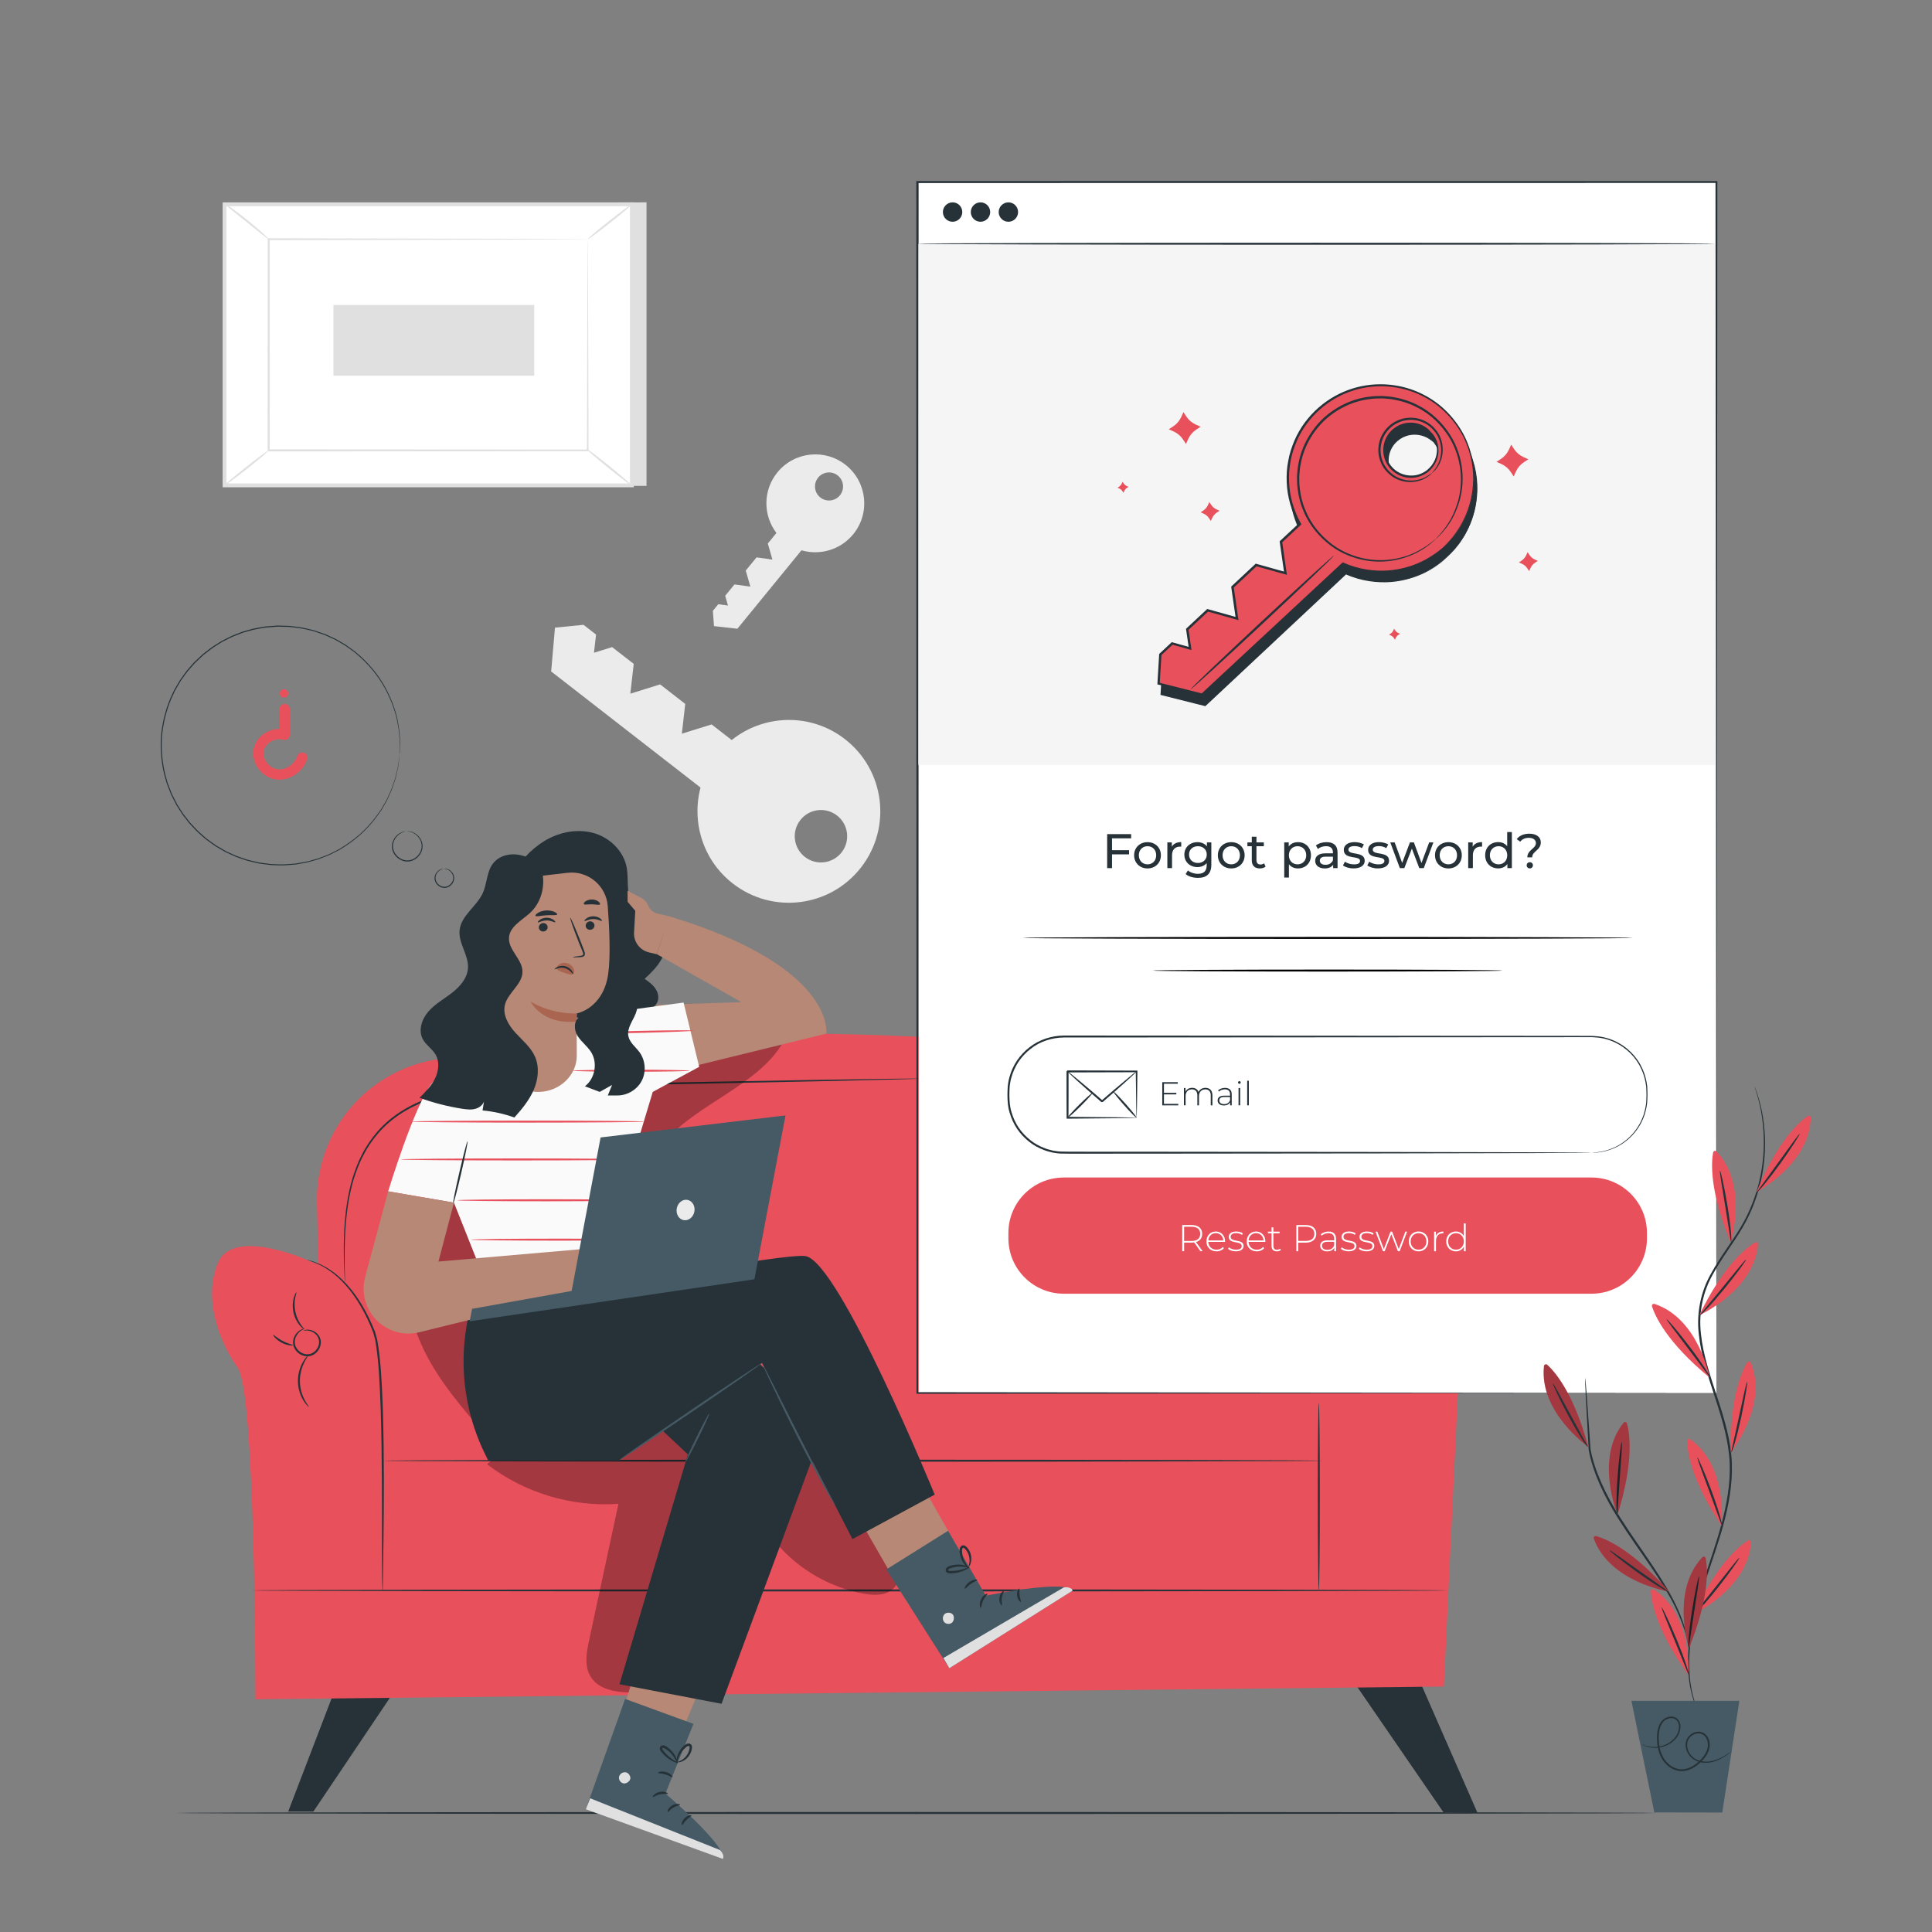 <?xml version="1.0" encoding="utf-8"?>
<!-- Generator: Adobe Illustrator 25.0.1, SVG Export Plug-In . SVG Version: 6.00 Build 0)  -->
<svg version="1.1" id="Plant" xmlns="http://www.w3.org/2000/svg" xmlns:xlink="http://www.w3.org/1999/xlink" x="0px" y="0px"
	 viewBox="0 0 500 500" style="enable-background:new 0 0 500 500;" xml:space="preserve">
<rect x="0" y="0" width="500" height="500" fill="#808080" stroke="none"/>
<g>
	<path style="fill:#EBEBEB;" d="M189.65,228.65c10.31,8.02,25.17,6.16,33.19-4.16c8.02-10.31,6.16-25.17-4.16-33.19
		c-8.82-6.86-20.97-6.48-29.31,0.22l-0.01-0.01l-5.19-4.03l-7.71,2.4l0.88-7.71l-6.5-5.05l-7.71,2.4l0.88-7.71l-5.59-4.34l-4.7,1.46
		l0.54-4.7l-3.25-2.53l-7.38,0.73l-0.99,11.34l38.66,30.05C178.93,212.75,181.91,222.63,189.65,228.65z M217.82,220.58
		c-2.3,2.96-6.56,3.49-9.52,1.19c-2.96-2.3-3.49-6.56-1.19-9.52c2.3-2.96,6.56-3.49,9.52-1.19
		C219.58,213.36,220.12,217.63,217.82,220.58z"/>
</g>
<g>
	<path style="fill:#EBEBEB;" d="M220.81,138.27c4.43-5.42,3.62-13.39-1.79-17.82c-5.42-4.43-13.4-3.62-17.82,1.79
		c-3.79,4.63-3.74,11.14-0.26,15.69l0,0l-2.23,2.73l1.19,4.16l-4.11-0.57l-2.79,3.41l1.19,4.16l-4.11-0.57l-2.4,2.94l0.72,2.53
		l-2.51-0.35l-1.4,1.71l0.29,3.96l6.05,0.68l16.59-20.3C212.16,143.8,217.48,142.33,220.81,138.27z M216.85,123.09
		c1.55,1.27,1.78,3.56,0.51,5.11c-1.27,1.55-3.56,1.78-5.11,0.51c-1.55-1.27-1.78-3.56-0.51-5.11
		C213.01,122.05,215.3,121.82,216.85,123.09z"/>
</g>
<g>
	<g>
		<polygon style="fill:#E0E0E0;" points="167.32,52.36 167.32,125.75 61.91,125.75 58.12,52.88 		"/>
	</g>
	<g>
		
			<rect x="74.46" y="36.54" transform="matrix(6.123234e-17 -1 1 6.123234e-17 21.58 200.057)" style="fill:#FFFFFF;" width="72.72" height="105.41"/>
		<path style="fill:#E0E0E0;" d="M164.02,126.1H57.62V52.38h106.41V126.1z M58.62,125.1h104.41V53.38H58.62V125.1z"/>
	</g>
	<g>
		<g>
			<rect x="69.53" y="61.91" style="fill:#FFFFFF;" width="82.57" height="54.65"/>
		</g>
		<g>
			<g>
				<path style="fill:#E0E0E0;" d="M152.11,61.91c0,0-0.14,0.01-0.41,0.01c-0.28,0-0.67,0.01-1.17,0.01
					c-1.05,0.01-2.57,0.02-4.53,0.03c-3.97,0.01-9.73,0.04-17.02,0.06c-14.56,0.03-35.17,0.07-59.44,0.12l0.24-0.24
					c0.01,16.7,0.01,35.2,0.02,54.64v0.01l-0.26-0.26c31.15,0.02,59.87,0.04,82.57,0.05l-0.21,0.21
					c0.05-16.63,0.08-30.27,0.11-39.76c0.02-4.75,0.04-8.45,0.05-11c0.01-1.26,0.02-2.22,0.02-2.89
					C152.09,62.26,152.11,61.91,152.11,61.91s0.01,0.32,0.02,0.96c0.01,0.66,0.01,1.61,0.02,2.85c0.01,2.53,0.03,6.22,0.05,10.95
					c0.03,9.53,0.06,23.21,0.11,39.89l0,0.21l-0.21,0c-22.71,0.01-51.43,0.03-82.57,0.05l-0.26,0v-0.26v-0.01
					c0.01-19.45,0.01-37.95,0.02-54.64l0-0.24l0.24,0c24.33,0.05,45,0.09,59.6,0.12c7.26,0.03,13.01,0.05,16.96,0.06
					c1.95,0.01,3.45,0.02,4.49,0.03c0.49,0.01,0.87,0.01,1.15,0.01C151.98,61.9,152.11,61.91,152.11,61.91z"/>
			</g>
		</g>
	</g>
	<g>
		<g>
			<path style="fill:#E0E0E0;" d="M58.12,52.67c0.04-0.06,0.73,0.4,1.81,1.17c1.08,0.78,2.55,1.88,4.13,3.15
				c1.59,1.27,2.98,2.47,3.96,3.37c0.98,0.9,1.56,1.49,1.51,1.54c-0.1,0.11-2.63-1.98-5.8-4.51C60.57,54.88,58.02,52.79,58.12,52.67
				z"/>
		</g>
	</g>
	<g>
		<g>
			<path style="fill:#E0E0E0;" d="M163.52,52.88c0.09,0.11-2.39,2.23-5.55,4.72c-3.15,2.5-5.78,4.43-5.87,4.31
				c-0.09-0.11,2.39-2.23,5.55-4.72C160.8,54.7,163.43,52.77,163.52,52.88z"/>
		</g>
	</g>
	<g>
		<g>
			<path style="fill:#FFFFFF;" d="M163.44,125.61c-3.92-3.18-7.83-6.35-11.75-9.53"/>
		</g>
		<g>
			<g>
				<path style="fill:#E0E0E0;" d="M151.69,116.08c0.09-0.11,2.8,1.93,6.04,4.56c3.25,2.63,5.8,4.85,5.71,4.97
					c-0.09,0.11-2.79-1.93-6.04-4.56C154.15,118.42,151.6,116.2,151.69,116.08z"/>
			</g>
		</g>
	</g>
	<g>
		<g>
			<path style="fill:#E0E0E0;" d="M58.12,125.6c-0.09-0.11,2.37-2.21,5.49-4.67c3.12-2.47,5.72-4.38,5.81-4.26
				c0.09,0.11-2.37,2.2-5.49,4.67C60.81,123.8,58.2,125.71,58.12,125.6z"/>
		</g>
	</g>
	<g>
		
			<rect x="103.13" y="62.11" transform="matrix(6.123234e-17 -1 1 6.123234e-17 24.186 200.366)" style="fill:#E0E0E0;" width="18.3" height="51.96"/>
	</g>
</g>
<g>
	<g>
		<path style="fill:#263238;" d="M428.99,469.2c0,0.14-85.88,0.26-191.8,0.26c-105.96,0-191.82-0.12-191.82-0.26
			s85.87-0.26,191.82-0.26C343.11,468.94,428.99,469.06,428.99,469.2z"/>
	</g>
</g>
<g>
	<g>
		<g>
			<polygon style="fill:#263238;" points="348.79,432.99 373.54,468.99 382.39,469.2 366.17,432.19 			"/>
		</g>
		<g>
			<polygon style="fill:#263238;" points="87.62,434.84 74.58,468.83 81.1,468.83 103.87,434.98 			"/>
		</g>
		<g>
			<path style="fill:#E8505B;" d="M82.03,311.3l0.96,43.99c0.14,6.22,5.14,11.23,11.36,11.37l246.19,5.48
				c6.52,0.15,11.89-5.1,11.89-11.62v-52.99c0-15.64-11.53-28.89-27.03-31.03c-45.07-6.2-138.02-15.73-213.14-2.19
				C94.45,277.52,81.64,293.22,82.03,311.3z"/>
		</g>
		<g>
			<path style="fill:#E8505B;" d="M80.92,326.67c0,0-20.28-9.39-24.43,0c-4.15,9.39,0.46,20.91,5.07,27.36
				c4.61,6.45,4.53,85.74,4.53,85.74l307.58-3.29l3.64-76.27c0,0,14.75-18.17,13.83-26s-13.37-19.24-27.66-7.54
				c-14.29,11.69-17.98,36.12-17.98,36.12l-245.23,1.84C100.28,364.64,101.1,330.3,80.92,326.67z"/>
		</g>
		<g>
			<g>
				<path style="fill:#263238;" d="M342.38,378.03c0,0.14-54.49,0.26-121.69,0.26c-67.22,0-121.7-0.12-121.7-0.26
					c0-0.14,54.48-0.26,121.7-0.26C287.89,377.77,342.38,377.88,342.38,378.03z"/>
			</g>
		</g>
		<g>
			<g>
				<path style="fill:#263238;" d="M99,411.6c-0.01,0-0.02-0.08-0.03-0.24c-0.01-0.19-0.02-0.42-0.03-0.71
					c-0.02-0.62-0.04-1.54-0.05-2.72c-0.01-2.41-0.01-5.82-0.03-10.02c-0.01-8.46,0.06-20.14-0.33-33.03
					c-0.24-6.44-0.47-12.6-1.41-18.08c-0.18-0.66-0.36-1.32-0.53-1.96c-0.25-0.63-0.49-1.25-0.76-1.86
					c-0.53-1.21-1.07-2.37-1.66-3.46c-1.16-2.19-2.43-4.12-3.74-5.76c-1.31-1.64-2.68-2.98-3.97-4.03
					c-1.31-1.03-2.54-1.79-3.59-2.31c-2.11-1.04-3.42-1.29-3.39-1.36c0-0.01,0.08,0.01,0.24,0.04c0.18,0.05,0.41,0.11,0.69,0.18
					c0.61,0.15,1.48,0.46,2.56,0.96c1.08,0.5,2.34,1.24,3.69,2.27c1.33,1.05,2.73,2.38,4.08,4.03c1.35,1.64,2.65,3.59,3.84,5.79
					c0.6,1.09,1.16,2.26,1.7,3.48c0.27,0.61,0.52,1.24,0.78,1.87c0.18,0.67,0.37,1.35,0.56,2.03c0.98,5.55,1.22,11.71,1.46,18.16
					c0.39,12.91,0.26,24.6,0.17,33.05c-0.06,4.19-0.11,7.6-0.14,10.02c-0.02,1.15-0.03,2.06-0.04,2.72
					c-0.01,0.29-0.02,0.52-0.02,0.71C99.01,411.51,99,411.6,99,411.6z"/>
			</g>
		</g>
		<g>
			<g>
				<path style="fill:#263238;" d="M78.53,344.37c-0.01-0.02,0.26-0.19,0.82-0.25c0.55-0.06,1.41,0.05,2.26,0.63
					c0.41,0.29,0.82,0.7,1.1,1.25c0.27,0.54,0.41,1.22,0.29,1.9c-0.2,1.34-1.26,2.75-2.87,3.07c-1.62,0.27-3.11-0.65-3.8-1.81
					c-0.36-0.58-0.51-1.25-0.49-1.86c0.03-0.61,0.21-1.15,0.45-1.6c0.49-0.9,1.18-1.4,1.69-1.62c0.51-0.23,0.83-0.23,0.83-0.21
					c0.01,0.04-0.28,0.12-0.73,0.39c-0.45,0.26-1.05,0.78-1.45,1.61c-0.4,0.81-0.54,2.02,0.12,3.03c0.62,1,1.95,1.79,3.3,1.55
					c1.34-0.26,2.3-1.48,2.49-2.63c0.23-1.19-0.41-2.24-1.14-2.77c-0.73-0.56-1.51-0.72-2.03-0.72
					C78.83,344.32,78.54,344.42,78.53,344.37z"/>
			</g>
		</g>
		<g>
			<g>
				<path style="fill:#263238;" d="M79.92,364.11c-0.04,0.04-0.68-0.5-1.39-1.64c-0.71-1.13-1.41-2.92-1.43-4.99
					c-0.02-2.07,0.64-3.88,1.31-5.03c0.68-1.16,1.31-1.71,1.35-1.67c0.07,0.05-0.46,0.69-1.03,1.85c-0.57,1.15-1.14,2.88-1.12,4.85
					c0.02,1.96,0.63,3.68,1.23,4.82C79.45,363.44,79.99,364.06,79.92,364.11z"/>
			</g>
		</g>
		<g>
			<g>
				<path style="fill:#263238;" d="M76.7,334.42c0.08,0.04-0.14,0.58-0.31,1.49c-0.17,0.91-0.24,2.2,0.05,3.58
					c0.3,1.38,0.88,2.53,1.41,3.29c0.52,0.77,0.94,1.18,0.89,1.24c-0.04,0.04-0.55-0.27-1.18-1.02c-0.63-0.74-1.31-1.94-1.62-3.4
					c-0.31-1.46-0.17-2.84,0.1-3.77C76.31,334.9,76.65,334.4,76.7,334.42z"/>
			</g>
		</g>
		<g>
			<g>
				<path style="fill:#263238;" d="M70.71,345.48c0.11-0.1,1.05,0.84,2.46,1.56c1.41,0.75,2.71,0.97,2.69,1.12
					c0,0.13-1.42,0.13-2.93-0.66C71.42,346.73,70.6,345.56,70.71,345.48z"/>
			</g>
		</g>
		<g>
			<g>
				<path style="fill:#263238;" d="M374.86,411.6c0,0.14-69.38,0.26-154.94,0.26c-85.59,0-154.96-0.12-154.96-0.26
					s69.36-0.26,154.96-0.26C305.49,411.34,374.86,411.45,374.86,411.6z"/>
			</g>
		</g>
		<g>
			<g>
				<path style="fill:#263238;" d="M341.31,363.05c0.14,0,0.26,10.86,0.26,24.26c0,13.4-0.12,24.26-0.26,24.26
					s-0.26-10.86-0.26-24.26C341.05,373.91,341.17,363.05,341.31,363.05z"/>
			</g>
		</g>
		<g>
			<g>
				<path style="fill:#263238;" d="M238.6,279.14c0,0-0.16,0.02-0.48,0.04c-0.34,0.01-0.8,0.03-1.4,0.05
					c-1.25,0.04-3.06,0.09-5.38,0.15c-4.69,0.11-11.44,0.26-19.77,0.46c-16.72,0.34-39.78,0.8-65.24,1.31
					c-6.37,0.15-12.6,0.13-18.58,0.53c-5.97,0.4-11.75,1.23-16.92,3.09c-5.19,1.78-9.67,4.76-12.87,8.43
					c-1.59,1.84-2.93,3.8-3.94,5.83c-1.08,2-1.79,4.06-2.45,6.03c-1.19,3.99-1.72,7.74-2.02,11.03c-0.31,3.3-0.34,6.16-0.36,8.49
					c-0.01,2.33,0.04,4.15,0.07,5.37c0.01,0.6,0.02,1.06,0.03,1.4c0,0.32-0.01,0.48-0.01,0.48s-0.02-0.16-0.05-0.47
					c-0.02-0.34-0.05-0.8-0.08-1.4c-0.06-1.23-0.14-3.04-0.17-5.38c-0.02-2.34-0.01-5.2,0.27-8.51c0.28-3.31,0.79-7.08,1.96-11.11
					c0.65-1.99,1.36-4.08,2.44-6.11c1.01-2.06,2.36-4.05,3.97-5.93c3.23-3.75,7.78-6.79,13.03-8.6c5.23-1.89,11.05-2.74,17.05-3.15
					c6.01-0.4,12.24-0.39,18.61-0.54c25.47-0.45,48.53-0.86,65.25-1.16c8.33-0.12,15.08-0.22,19.78-0.29
					c2.32-0.02,4.12-0.04,5.38-0.05c0.6,0,1.06,0,1.4,0C238.44,279.13,238.6,279.14,238.6,279.14z"/>
			</g>
		</g>
		<g>
			<g>
				<path style="fill:#263238;" d="M159.86,313.39c0.02,0.05-0.33,0.17-0.85,0.56c-0.51,0.38-1.18,1.09-1.55,2.17
					c-0.38,1.05-0.38,2.55,0.56,3.72c0.88,1.16,2.58,1.98,4.24,1.6c1.65-0.41,2.8-1.91,3.07-3.34c0.31-1.47-0.37-2.8-1.18-3.57
					c-0.82-0.79-1.73-1.12-2.36-1.23c-0.63-0.11-1-0.07-1.01-0.11c-0.01-0.02,0.36-0.14,1.03-0.09c0.67,0.05,1.66,0.34,2.58,1.17
					c0.45,0.41,0.88,0.95,1.16,1.63c0.27,0.68,0.39,1.49,0.24,2.3c-0.27,1.6-1.52,3.28-3.42,3.76c-1.91,0.43-3.78-0.5-4.74-1.81
					c-0.5-0.65-0.76-1.43-0.82-2.16c-0.06-0.73,0.09-1.41,0.3-1.98c0.45-1.15,1.21-1.86,1.78-2.21
					C159.48,313.43,159.86,313.37,159.86,313.39z"/>
			</g>
		</g>
		<g>
			<g>
				<path style="fill:#263238;" d="M155.65,339.31c-0.06,0.01-0.42-1.1-0.76-2.96c-0.32-1.84-0.61-4.53,0.16-7.38
					c0.78-2.85,2.66-4.98,4.31-5.94c0.83-0.49,1.57-0.75,2.09-0.85c0.52-0.11,0.82-0.11,0.82-0.08c0.03,0.11-1.18,0.21-2.72,1.24
					c-1.53,1-3.26,3.05-4.01,5.77c-0.73,2.73-0.52,5.35-0.29,7.19C155.49,338.15,155.73,339.29,155.65,339.31z"/>
			</g>
		</g>
		<g>
			<g>
				<path style="fill:#263238;" d="M159.29,297.95c0.07,0.07-0.72,0.76-1.47,2.21c-0.76,1.42-1.38,3.71-0.84,6.12
					c0.56,2.41,2.12,4.21,3.42,5.15c1.31,0.98,2.32,1.26,2.28,1.35c-0.01,0.03-0.27-0.01-0.71-0.15c-0.45-0.14-1.08-0.42-1.78-0.89
					c-1.4-0.91-3.11-2.76-3.71-5.34c-0.58-2.58,0.15-4.99,1.03-6.42c0.43-0.73,0.88-1.25,1.22-1.58
					C159.05,298.07,159.27,297.93,159.29,297.95z"/>
			</g>
		</g>
		<g>
			<g>
				<path style="fill:#263238;" d="M158.37,317.97c0.01,0.16-2.52,0.23-5.42,1.22c-2.91,0.96-4.97,2.44-5.06,2.3
					c-0.09-0.09,1.88-1.8,4.89-2.8C155.78,317.67,158.39,317.84,158.37,317.97z"/>
			</g>
		</g>
		<g style="opacity:0.3;">
			<g>
				<path d="M126.06,378.94c9.57,7.4,21.92,11.12,33.99,10.25c-2.53,11.76-5.05,23.51-7.58,35.27c-0.67,3.14-1.3,6.63,0.34,9.38
					c2.3,3.87,7.65,4.25,12.14,4.19c5.01-0.07,10.23-0.19,14.67-2.51c6.29-3.29,9.67-10.24,12.11-16.9
					c2.44-6.66,4.55-13.8,9.57-18.81c5.69,6.52,13.63,11.05,22.15,12.61c2.51,0.46,5.34,0.6,7.35-0.97c1.99-1.56,2.57-4.42,2.06-6.9
					c-0.51-2.48-1.91-4.67-3.28-6.79c-4.88-7.57-9.76-15.14-14.63-22.7c-1.98-3.07-4.15-6.31-7.49-7.77
					c-2.63-1.15-5.61-1.03-8.47-0.87c-23.89,1.39-47.64,4.98-70.87,10.72"/>
			</g>
		</g>
		<g style="opacity:0.3;">
			<g>
				<path d="M204.28,266.4c-5.92,15.64-28.02,19.23-35.78,34.04c-7.67,14.65,1.84,34.04-6.07,48.56c-2.93,5.38-7.95,9.39-10.81,14.8
					c-1.93,3.65-2.92,7.98-6.03,10.69c-3.62,3.16-9.23,3.1-13.58,1.06c-4.35-2.04-7.7-5.7-10.79-9.37
					c-5.8-6.88-11.25-14.32-13.96-22.91c-4.67-14.78-0.39-31.48,8.97-43.83s23.27-20.67,37.94-25.65
					c14.67-4.99,30.2-6.88,45.62-8.32"/>
			</g>
		</g>
	</g>
	<g>
		<g>
			<path style="fill:#263238;" d="M133.18,225.27c2.3-3.42,5.29-6.45,8.97-8.32c3.68-1.86,8.07-2.48,11.99-1.2
				c3.92,1.28,7.23,4.6,8.02,8.64c0.63,3.2-0.22,6.79,1.43,9.6c1.9,3.24,6.49,4.27,8.11,7.66c0.97,2.05,0.58,4.53-0.48,6.53
				c-1.07,2-2.73,3.6-4.39,5.14c1.01,0.71,2.03,1.45,2.74,2.46c0.71,1.01,1.06,2.36,0.58,3.5c-0.5,1.2-1.76,1.89-2.96,2.4
				c-5.54,2.35-11.81,2.94-17.69,1.66c-1.58-0.34-3.39-0.77-4.69,0.19"/>
		</g>
		<g>
			<path style="fill:#B78876;" d="M173.21,237.14l-3.23,9.8l21.87,12.41l-21.98,0.71l1.64,17.83l42.34-10.39
				C213.85,267.48,216.39,250.21,173.21,237.14l-3.04-0.71c-1.1-0.26-2-1.04-2.42-2.09l0,0c-0.33-0.83-0.94-1.51-1.73-1.93
				l-3.61-1.88l0.02,2.86l1.98,2.33l-0.32,5.53c-0.17,2.45,1.46,4.65,3.84,5.22l2.02,0.48"/>
		</g>
		<g>
			<g>
				<g>
					<path style="fill:#FAFAFA;" d="M125.32,272.54c-0.87,0-8.94,1.96-13.56,7.84c-4.61,5.88-11.3,27.93-11.3,27.93l17.02,2.94
						l7.34,18.44c0,0,43.45-5.69,41.14-7.98c-2.31-2.29-7.05-5.82-7.05-5.82l10.02-33.31l12.02-6.48l-4.04-16.64l-24.18,3.27
						L125.32,272.54z"/>
				</g>
				<g>
					<g>
						<path style="fill:#E8505B;" d="M166.86,290.27c0,0.14-13.55,0.26-30.25,0.26c-16.71,0-30.25-0.12-30.25-0.26
							s13.54-0.26,30.25-0.26C153.31,290.01,166.86,290.13,166.86,290.27z"/>
					</g>
				</g>
				<g>
					<g>
						<path style="fill:#E8505B;" d="M164.15,300.06c0,0.14-13.55,0.26-30.25,0.26c-16.71,0-30.25-0.12-30.25-0.26
							c0-0.14,13.54-0.26,30.25-0.26C150.6,299.8,164.15,299.92,164.15,300.06z"/>
					</g>
				</g>
				<g>
					<g>
						<path style="fill:#E8505B;" d="M164.15,310.63c0,0.14-10.26,0.26-22.91,0.26c-12.66,0-22.92-0.12-22.92-0.26
							s10.26-0.26,22.92-0.26C153.89,310.37,164.15,310.49,164.15,310.63z"/>
					</g>
				</g>
				<g>
					<g>
						<path style="fill:#E8505B;" d="M167.66,320.82c0,0.14-10.26,0.26-22.91,0.26c-12.66,0-22.92-0.12-22.92-0.26
							c0-0.14,10.26-0.26,22.92-0.26C157.4,320.56,167.66,320.67,167.66,320.82z"/>
					</g>
				</g>
				<g>
					<g>
						<path style="fill:#E8505B;" d="M178.51,277.1c0,0.14-6.78,0.26-15.14,0.26c-8.36,0-15.14-0.12-15.14-0.26
							s6.78-0.26,15.14-0.26C171.73,276.84,178.51,276.96,178.51,277.1z"/>
					</g>
				</g>
				<g>
					<g>
						<path style="fill:#E8505B;" d="M179.61,266.72c0,0.14-6.75,0.42-15.08,0.61c-8.33,0.19-15.09,0.24-15.09,0.09
							c0-0.14,6.75-0.42,15.08-0.61C172.85,266.62,179.61,266.58,179.61,266.72z"/>
					</g>
				</g>
			</g>
			<g>
				<g>
					<path style="fill:#263238;" d="M121,295.35c0.14,0.03-0.59,3.7-1.62,8.18c-1.04,4.49-1.99,8.1-2.13,8.06
						c-0.14-0.03,0.59-3.69,1.63-8.18C119.91,298.93,120.86,295.32,121,295.35z"/>
				</g>
			</g>
		</g>
		<g>
			<g>
				<polygon style="fill:#B78876;" points="168.3,420.21 155.64,460.14 170.9,461.67 185.24,426.98 				"/>
			</g>
			<g>
				<g>
					<g>
						<path style="fill:#455A64;" d="M179.47,446.14l-7.27,18.03c0,0,15.89,13.45,14.87,16.91l-35.47-12.84l10.18-28.56
							L179.47,446.14z"/>
					</g>
					<g>
						<g>
							<path style="fill:#E0E0E0;" d="M161.79,458.66c-0.75-0.06-1.51,0.54-1.6,1.29c-0.09,0.75,0.51,1.52,1.26,1.6
								c0.75,0.07,1.68-0.62,1.69-1.38c0.01-0.76-0.75-1.62-1.5-1.52"/>
						</g>
					</g>
					<g>
						<path style="fill:#E0E0E0;" d="M151.6,468.24l1.14-2.84l33.58,13.38c0,0,1.33,1.26,0.75,2.31L151.6,468.24z"/>
					</g>
					<g>
						<g>
							<path style="fill:#263238;" d="M172.84,464.2c-0.07,0.17-0.96-0.06-2.02,0.18c-1.06,0.22-1.77,0.81-1.91,0.69
								c-0.15-0.09,0.49-1.03,1.77-1.31C171.96,463.47,172.93,464.05,172.84,464.2z"/>
						</g>
					</g>
					<g>
						<g>
							<path style="fill:#263238;" d="M176,467.08c-0.02,0.18-0.88,0.2-1.73,0.72c-0.87,0.49-1.3,1.23-1.47,1.16
								c-0.17-0.03,0.07-1.09,1.15-1.72C175.01,466.62,176.06,466.92,176,467.08z"/>
						</g>
					</g>
					<g>
						<g>
							<path style="fill:#263238;" d="M176.5,472.3c-0.17-0.02-0.1-0.97,0.69-1.76c0.78-0.79,1.73-0.87,1.76-0.7
								c0.05,0.18-0.66,0.5-1.3,1.15C176.99,471.64,176.68,472.35,176.5,472.3z"/>
						</g>
					</g>
					<g>
						<g>
							<path style="fill:#263238;" d="M174.04,459.91c-0.13,0.13-0.84-0.4-1.84-0.68c-1-0.31-1.88-0.26-1.91-0.44
								c-0.05-0.16,0.92-0.53,2.1-0.18C173.56,458.96,174.17,459.8,174.04,459.91z"/>
						</g>
					</g>
				</g>
				<g>
					<g>
						<path style="fill:#263238;" d="M175.44,456.24c-0.02,0.07-0.75-0.07-1.77-0.65c-0.51-0.29-1.09-0.7-1.65-1.24
							c-0.28-0.27-0.56-0.58-0.82-0.91c-0.13-0.16-0.28-0.34-0.39-0.61c-0.13-0.25-0.07-0.75,0.25-0.95
							c0.28-0.21,0.64-0.21,0.9-0.12c0.26,0.09,0.46,0.22,0.63,0.33c0.36,0.24,0.68,0.5,0.97,0.78c0.57,0.55,0.98,1.14,1.25,1.67
							c0.55,1.06,0.59,1.81,0.52,1.82c-0.1,0.03-0.3-0.66-0.91-1.59c-0.3-0.46-0.72-0.98-1.26-1.47c-0.27-0.24-0.57-0.47-0.91-0.68
							c-0.34-0.23-0.66-0.35-0.82-0.22c-0.06,0.05-0.07,0.07-0.03,0.21c0.04,0.13,0.16,0.29,0.28,0.45
							c0.24,0.32,0.49,0.61,0.74,0.88c0.51,0.53,1.02,0.95,1.48,1.28C174.83,455.86,175.48,456.15,175.44,456.24z"/>
					</g>
				</g>
				<g>
					<g>
						<path style="fill:#263238;" d="M175.12,456.41c-0.07,0-0.19-0.74,0.15-1.89c0.17-0.57,0.47-1.22,0.95-1.86
							c0.24-0.32,0.52-0.63,0.84-0.91c0.33-0.28,0.76-0.65,1.46-0.49c0.36,0.11,0.55,0.49,0.56,0.76c0.03,0.28-0.02,0.5-0.05,0.72
							c-0.08,0.44-0.24,0.84-0.43,1.2c-0.38,0.71-0.92,1.23-1.42,1.56c-1.03,0.67-1.82,0.61-1.82,0.55
							c-0.03-0.11,0.7-0.22,1.55-0.91c0.42-0.34,0.86-0.83,1.17-1.47c0.15-0.32,0.27-0.67,0.34-1.04c0.08-0.4,0.05-0.75-0.11-0.76
							c-0.18-0.07-0.58,0.11-0.83,0.36c-0.3,0.25-0.56,0.52-0.79,0.8c-0.45,0.56-0.77,1.14-0.99,1.65
							C175.28,455.7,175.23,456.42,175.12,456.41z"/>
					</g>
				</g>
			</g>
		</g>
		<g>
			<g>
				<polygon style="fill:#B78876;" points="216.35,382.62 235.25,415.47 250.71,405.55 231.73,372.2 				"/>
			</g>
			<g>
				<g>
					<g>
						<path style="fill:#455A64;" d="M245.37,396.16l9.76,16.81c0,0,20.37-4.28,22.48-1.34l-31.92,20.1l-16.29-25.57L245.37,396.16z
							"/>
					</g>
					<g>
						<g>
							<path style="fill:#E0E0E0;" d="M244.39,417.81c-0.51,0.56-0.5,1.52,0.04,2.06c0.54,0.53,1.52,0.53,2.04-0.02
								c0.52-0.55,0.54-1.71-0.05-2.18c-0.59-0.47-1.74-0.4-2.12,0.25"/>
						</g>
					</g>
					<g>
						<path style="fill:#E0E0E0;" d="M245.69,431.73l-1.54-2.64l31.18-18.28c0,0,1.81-0.28,2.28,0.83L245.69,431.73z"/>
					</g>
					<g>
						<g>
							<path style="fill:#263238;" d="M255.55,412.49c0.09,0.16-0.64,0.72-1.09,1.7c-0.48,0.97-0.45,1.9-0.63,1.93
								c-0.16,0.06-0.52-1.02,0.05-2.2C254.44,412.73,255.49,412.32,255.55,412.49z"/>
						</g>
					</g>
					<g>
						<g>
							<path style="fill:#263238;" d="M259.77,411.77c0.13,0.13-0.38,0.82-0.49,1.81c-0.14,0.99,0.17,1.79,0.01,1.88
								c-0.13,0.12-0.81-0.73-0.65-1.96C258.8,412.26,259.67,411.62,259.77,411.77z"/>
						</g>
					</g>
					<g>
						<g>
							<path style="fill:#263238;" d="M264.2,414.57c-0.12,0.12-0.83-0.52-0.97-1.63c-0.15-1.1,0.38-1.9,0.53-1.82
								c0.17,0.07-0.02,0.83,0.11,1.73C263.97,413.78,264.34,414.46,264.2,414.57z"/>
						</g>
					</g>
					<g>
						<g>
							<path style="fill:#263238;" d="M252.9,408.9c0.02,0.18-0.83,0.42-1.67,1.03c-0.86,0.6-1.36,1.32-1.52,1.24
								c-0.16-0.06,0.14-1.05,1.15-1.76C251.86,408.7,252.9,408.73,252.9,408.9z"/>
						</g>
					</g>
				</g>
				<g>
					<g>
						<path style="fill:#263238;" d="M250.87,405.55c0.04,0.06-0.51,0.55-1.6,1c-0.54,0.22-1.22,0.43-2,0.54
							c-0.39,0.06-0.8,0.09-1.22,0.09c-0.21,0-0.44,0.01-0.72-0.07c-0.27-0.05-0.63-0.41-0.59-0.78c0.01-0.35,0.23-0.64,0.46-0.79
							c0.23-0.16,0.45-0.23,0.65-0.29c0.41-0.14,0.82-0.23,1.21-0.28c0.78-0.11,1.5-0.07,2.08,0.04c1.17,0.22,1.79,0.64,1.76,0.71
							c-0.04,0.1-0.71-0.17-1.82-0.26c-0.55-0.05-1.22-0.03-1.93,0.09c-0.36,0.07-0.73,0.16-1.1,0.29c-0.39,0.12-0.68,0.3-0.68,0.51
							c0,0.08,0.01,0.1,0.15,0.16c0.13,0.05,0.32,0.05,0.53,0.05c0.4,0.01,0.78-0.01,1.15-0.05c0.73-0.07,1.38-0.22,1.92-0.38
							C250.19,405.8,250.82,405.46,250.87,405.55z"/>
					</g>
				</g>
				<g>
					<g>
						<path style="fill:#263238;" d="M250.81,405.9c-0.04,0.06-0.7-0.31-1.39-1.28c-0.34-0.48-0.67-1.12-0.88-1.89
							c-0.1-0.38-0.18-0.79-0.2-1.23c-0.01-0.43-0.05-1,0.51-1.45c0.31-0.21,0.73-0.13,0.95,0.03c0.24,0.15,0.38,0.32,0.53,0.48
							c0.29,0.34,0.52,0.71,0.68,1.08c0.33,0.74,0.41,1.48,0.36,2.08c-0.1,1.22-0.64,1.82-0.68,1.77c-0.1-0.05,0.25-0.69,0.23-1.78
							c-0.01-0.54-0.13-1.19-0.44-1.82c-0.15-0.32-0.36-0.63-0.61-0.91c-0.26-0.31-0.56-0.5-0.67-0.39
							c-0.16,0.1-0.27,0.52-0.23,0.88c0.02,0.39,0.07,0.76,0.15,1.12c0.16,0.7,0.42,1.31,0.69,1.79
							C250.34,405.34,250.88,405.82,250.81,405.9z"/>
					</g>
				</g>
			</g>
		</g>
		<g>
			<g>
				<path style="fill:#263238;" d="M160.09,377.99l37.11-25.24l23.41,45.57l21.29-11.52c0,0-24.51-59.77-33.31-61.7
					c-4.93-1.08-61.47,9.72-61.47,9.72l-6.32-3.18l-15.99-1.95l-1.02,2.59c-5.65,14.3-5,30.32,1.78,44.12l0.78,1.58H160.09z"/>
			</g>
			<g>
				<path style="fill:#263238;" d="M147.06,346.42c0.28,1.25,30.96,29.98,30.96,29.98l-17.7,59.49l26.42,5.05l26.53-71.66
					l-48.49-47.57l-22.14,9.32L147.06,346.42z"/>
			</g>
			<g>
				<g>
					<path style="fill:#455A64;" d="M197.21,352.75c0.08,0.12-8.16,5.87-18.41,12.83c-10.25,6.97-18.62,12.52-18.7,12.4
						c-0.08-0.12,8.16-5.86,18.41-12.83C188.75,358.18,197.12,352.63,197.21,352.75z"/>
				</g>
			</g>
			<g>
				<g>
					<path style="fill:#455A64;" d="M216.26,389.83c-0.03,0.02-0.35-0.47-0.9-1.38c-0.55-0.9-1.31-2.22-2.24-3.87
						c-1.85-3.29-4.31-7.89-6.91-13.03c-2.61-5.14-4.89-9.82-6.5-13.24c-0.81-1.71-1.45-3.09-1.88-4.06
						c-0.43-0.96-0.65-1.51-0.62-1.52c0.03-0.02,0.31,0.5,0.8,1.43c0.52,1.02,1.2,2.36,2.02,3.98c1.74,3.45,4.07,8.06,6.64,13.16
						c2.6,5.13,5.01,9.75,6.77,13.09c0.85,1.6,1.56,2.93,2.1,3.94C216.03,389.29,216.29,389.81,216.26,389.83z"/>
				</g>
			</g>
			<g>
				<g>
					<path style="fill:#455A64;" d="M183.57,365.78c0.13,0.07-1.14,2.92-2.84,6.37c-1.7,3.45-3.18,6.21-3.31,6.15
						c-0.13-0.06,1.14-2.91,2.84-6.37C181.96,368.47,183.44,365.71,183.57,365.78z"/>
				</g>
			</g>
		</g>
		<g>
			<path style="fill:#B78876;" d="M100.46,308.32l-5.96,22.16c-0.77,2.87-0.42,5.92,0.99,8.53l0,0c2.49,4.61,7.75,7,12.86,5.81
				l47.55-11.71l-4.97-9.87l-37.46,3.25l4.01-15.23L100.46,308.32z"/>
		</g>
		<g>
			<g>
				<polygon style="fill:#455A64;" points="121.55,341.95 122.17,338.73 147.94,334.1 155.43,294.37 203.29,288.67 195.24,331.08 
									"/>
			</g>
			<g>
				<path style="fill:#EBEBEB;" d="M176.92,315.77c-1.25-0.24-2.05-1.61-1.77-3.06c0.28-1.45,1.52-2.42,2.78-2.18
					c1.25,0.24,2.05,1.61,1.77,3.06C179.41,315.03,178.17,316.01,176.92,315.77z"/>
			</g>
		</g>
		<g>
			<g>
				<g>
					<g>
						<g>
							<g>
								<g>
									<path style="fill:#B78876;" d="M128.55,228.02l0.09,2.87l1.08,43.01c0.13,4.99,4.52,8.86,9.86,8.69h0
										c5.4-0.18,9.74-4.41,9.69-9.45c-0.05-5.3,0-10.87,0-10.87s6.81-1.21,8.12-10.13c0.65-4.43,0.34-11.69-0.1-17.62
										c-0.4-5.34-5.15-9.27-10.47-8.64L128.55,228.02z"/>
								</g>
							</g>
						</g>
					</g>
				</g>
				<g>
					<g>
						<g>
							<g>
								<g>
									<g>
										<path style="fill:#263238;" d="M153.85,239.47c0.03,0.6-0.46,1.12-1.09,1.16c-0.63,0.04-1.16-0.41-1.19-1.02
											c-0.03-0.6,0.46-1.12,1.09-1.17C153.29,238.41,153.82,238.87,153.85,239.47z"/>
									</g>
								</g>
							</g>
						</g>
					</g>
					<g>
						<g>
							<g>
								<g>
									<g>
										<g>
											<path style="fill:#263238;" d="M155.77,238.31c-0.14,0.15-1.01-0.48-2.24-0.46c-1.23,0-2.12,0.64-2.26,0.49
												c-0.07-0.07,0.07-0.34,0.46-0.63c0.38-0.29,1.04-0.57,1.8-0.58c0.77,0,1.41,0.27,1.79,0.55
												C155.71,237.97,155.84,238.24,155.77,238.31z"/>
										</g>
									</g>
								</g>
							</g>
						</g>
					</g>
				</g>
				<g>
					<g>
						<g>
							<g>
								<g>
									<g>
										<path style="fill:#263238;" d="M141.73,239.91c0.03,0.6-0.46,1.12-1.09,1.16c-0.63,0.04-1.16-0.41-1.19-1.02
											c-0.03-0.6,0.46-1.12,1.09-1.17C141.17,238.86,141.7,239.31,141.73,239.91z"/>
									</g>
								</g>
							</g>
						</g>
					</g>
					<g>
						<g>
							<g>
								<g>
									<g>
										<g>
											<path style="fill:#263238;" d="M143.7,238.68c-0.14,0.15-1.01-0.48-2.24-0.46c-1.23,0-2.12,0.64-2.26,0.49
												c-0.07-0.07,0.07-0.34,0.46-0.63c0.38-0.29,1.04-0.57,1.8-0.58c0.77,0,1.41,0.27,1.79,0.55
												C143.63,238.34,143.77,238.61,143.7,238.68z"/>
										</g>
									</g>
								</g>
							</g>
						</g>
					</g>
				</g>
				<g>
					<g>
						<g>
							<g>
								<g>
									<g>
										<path style="fill:#263238;" d="M148.26,247.73c-0.01-0.07,0.76-0.21,1.99-0.38c0.31-0.04,0.61-0.1,0.66-0.32
											c0.07-0.23-0.06-0.56-0.22-0.93c-0.3-0.76-0.62-1.55-0.96-2.38c-1.33-3.39-2.29-6.17-2.16-6.22
											c0.14-0.05,1.32,2.65,2.65,6.04c0.32,0.83,0.63,1.63,0.92,2.39c0.12,0.36,0.33,0.76,0.18,1.23
											c-0.08,0.24-0.31,0.41-0.51,0.46c-0.2,0.06-0.38,0.07-0.53,0.08C149.04,247.79,148.27,247.8,148.26,247.73z"/>
									</g>
								</g>
							</g>
						</g>
					</g>
				</g>
				<g>
					<g>
						<g>
							<g>
								<g>
									<path style="fill:#AA6550;" d="M149.28,262.26c0,0-5.98,0.46-11.96-3.04c0,0,2.96,6.08,11.86,5.14L149.28,262.26z"/>
								</g>
							</g>
						</g>
					</g>
				</g>
				<g>
					<g>
						<g>
							<g>
								<g>
									<path style="fill:#263238;" d="M144.19,236.65c-0.14,0.33-1.35,0.11-2.8,0.22c-1.45,0.08-2.63,0.45-2.81,0.14
										c-0.08-0.15,0.14-0.45,0.62-0.75c0.48-0.3,1.24-0.57,2.11-0.63c0.87-0.05,1.65,0.12,2.17,0.36
										C144,236.22,144.25,236.5,144.19,236.65z"/>
								</g>
							</g>
						</g>
					</g>
				</g>
				<g>
					<g>
						<g>
							<g>
								<g>
									<path style="fill:#263238;" d="M155.26,234.04c-0.21,0.28-1.06,0-2.08,0c-1.02-0.04-1.88,0.21-2.08-0.08
										c-0.09-0.14,0.04-0.42,0.42-0.69c0.37-0.27,0.99-0.49,1.69-0.48c0.7,0.01,1.31,0.26,1.67,0.54
										C155.23,233.62,155.35,233.91,155.26,234.04z"/>
								</g>
							</g>
						</g>
					</g>
				</g>
				<g>
					<g>
						<path style="fill:#AA6550;" d="M148.13,252.18c-0.35,0.1-0.72-0.02-1.07-0.11c-0.35-0.1-0.68-0.19-0.96-0.28
							c-0.28-0.09-0.6-0.22-0.94-0.34c-0.33-0.14-0.71-0.26-0.92-0.55c-0.21-0.28-0.17-0.76,0.31-1.19
							c0.46-0.42,1.39-0.72,2.37-0.39c0.98,0.33,1.55,1.12,1.66,1.73C148.72,251.67,148.46,252.09,148.13,252.18z"/>
					</g>
				</g>
				<g>
					<g>
						<path style="fill:#263238;" d="M148.3,252.07c-0.12,0.08-0.72-1.14-2.15-1.51c-1.44-0.37-2.55,0.42-2.61,0.29
							c-0.04-0.05,0.16-0.33,0.65-0.58c0.48-0.25,1.26-0.43,2.09-0.22c0.83,0.21,1.43,0.75,1.73,1.2
							C148.31,251.71,148.36,252.05,148.3,252.07z"/>
					</g>
				</g>
			</g>
			<g>
				<path style="fill:#263238;" d="M138.85,222.22c2.85,4.24,2.12,10.5-1.61,13.98c-2.13,1.98-5.3,3.53-5.51,6.43
					c-0.24,3.21,3.48,5.61,3.49,8.84c0.01,3.31-3.82,5.42-4.56,8.65c-0.6,2.6,0.95,5.2,2.75,7.17c1.8,1.97,3.96,3.71,5.04,6.15
					c1.19,2.69,0.85,5.86-0.3,8.57c-1.16,2.7-3.06,5.01-5.03,7.2c-2.65-0.95-5.43-1.57-8.24-1.83c0.18-1.06,0.35-2.12,0.53-3.19
					c0.06,1.24-0.98,2.32-2.15,2.7c-1.17,0.39-2.45,0.24-3.68,0.05c-3.75-0.59-7.44-1.54-11-2.83c1.52-1.53,3.07-3.09,4.02-5.02
					c0.95-1.94,1.2-4.35,0.11-6.2c-0.88-1.49-2.5-2.45-3.31-3.99c-1.21-2.3-0.21-5.22,1.51-7.17c1.72-1.95,4.06-3.22,6.1-4.82
					c2.05-1.6,3.93-3.76,4.1-6.36c0.21-3.37-2.51-6.43-2.17-9.79c0.38-3.82,4.42-6.16,6.01-9.65c1.15-2.53,0.99-5.65,2.76-7.8
					c1.3-1.59,3.47-2.31,5.53-2.2c2.05,0.11,4.01,0.95,5.76,2.03"/>
			</g>
			<g>
				<path style="fill:#263238;" d="M150.02,263.22c-1.61,0.89-1.51,3.33-0.54,4.88c0.98,1.55,2.55,2.66,3.52,4.22
					c1.73,2.79,0.98,6.83-1.63,8.81l3.84,1.45l0.84-0.47l2.36-1.33l-1.11,2.72l2.46,0c2.59,0.03,5.13-1.5,6.32-3.79
					c1.19-2.3,0.97-5.25-0.54-7.35c-1.01-1.4-2.58-2.51-2.92-4.21c-0.41-2.04,1.13-3.89,1.89-5.83c1.26-3.24,0.11-7.26-2.68-9.33"/>
			</g>
		</g>
	</g>
</g>
<g>
	<g>
		<g>
			<g>
				<path style="fill:#E8505B;" d="M74.25,182.29c0.45,0.22,0.76,0.67,0.76,1.21l0,6.66c0,0.42-0.2,0.81-0.53,1.07
					c-0.33,0.25-0.77,0.33-1.17,0.22c-1.06-0.3-2.25-0.12-3.26,0.5c-0.93,0.57-1.58,1.43-1.78,2.38c-0.2,0.94,0.05,2,0.68,2.91
					c0.67,0.97,1.7,1.65,2.75,1.82c2.15,0.34,4.54-1.21,5.24-3.39c0.22-0.7,0.98-1.09,1.68-0.87c0.72,0.23,1.09,0.98,0.87,1.68
					c-1.09,3.42-4.77,5.76-8.21,5.22c-1.78-0.28-3.43-1.36-4.53-2.94c-1.04-1.51-1.44-3.32-1.1-4.97c0.35-1.67,1.44-3.17,3.01-4.12
					c1.13-0.69,2.41-1.04,3.67-1.03l0-5.13c0-0.74,0.6-1.34,1.34-1.34C73.88,182.16,74.07,182.21,74.25,182.29z"/>
			</g>
		</g>
		<g>
			<g>
				<path style="fill:#E8505B;" d="M72.41,179.49c-0.02-0.6,0.46-1.11,1.07-1.12c0.6-0.02,1.11,0.46,1.12,1.07
					c0.02,0.6-0.46,1.11-1.07,1.12C72.92,180.57,72.42,180.1,72.41,179.49z"/>
			</g>
		</g>
	</g>
	<g>
		<g>
			<g>
				<path style="fill:#263238;" d="M105.03,215.15c0.01,0.03-0.33,0.05-0.88,0.28c-0.54,0.22-1.29,0.7-1.86,1.59
					c-0.28,0.44-0.5,0.98-0.57,1.59c-0.07,0.6,0.02,1.27,0.33,1.88c0.59,1.22,1.99,2.27,3.58,2.19c1.59-0.11,2.86-1.32,3.3-2.6
					c0.24-0.64,0.25-1.32,0.11-1.91c-0.14-0.59-0.43-1.1-0.76-1.51c-0.66-0.82-1.47-1.21-2.03-1.36c-0.57-0.16-0.91-0.14-0.91-0.17
					c0-0.01,0.08-0.02,0.24-0.02c0.08-0.01,0.18,0,0.29,0.02c0.12,0.01,0.25,0.03,0.4,0.07c0.59,0.13,1.44,0.5,2.16,1.34
					c0.35,0.42,0.67,0.95,0.83,1.58c0.16,0.63,0.15,1.36-0.09,2.05c-0.23,0.69-0.68,1.36-1.29,1.87c-0.6,0.52-1.39,0.87-2.25,0.93
					c-0.85,0.04-1.68-0.22-2.34-0.66c-0.67-0.43-1.19-1.04-1.5-1.7c-0.33-0.66-0.41-1.38-0.33-2.02c0.09-0.65,0.34-1.21,0.64-1.67
					c0.61-0.92,1.42-1.39,1.99-1.59c0.14-0.06,0.27-0.09,0.39-0.11c0.11-0.03,0.21-0.05,0.29-0.05
					C104.95,215.14,105.03,215.14,105.03,215.15z"/>
			</g>
		</g>
		<g>
			<g>
				<path style="fill:#263238;" d="M114.76,224.82c0,0.03-0.21,0.05-0.55,0.19c-0.33,0.14-0.8,0.45-1.14,1
					c-0.35,0.54-0.53,1.38-0.14,2.14c0.36,0.75,1.23,1.4,2.21,1.35c0.97-0.07,1.76-0.81,2.03-1.6c0.3-0.81,0.02-1.62-0.39-2.11
					c-0.41-0.51-0.91-0.76-1.25-0.86c-0.35-0.1-0.57-0.1-0.57-0.13c0-0.01,0.21-0.06,0.59,0.02c0.37,0.07,0.92,0.31,1.38,0.84
					c0.23,0.26,0.43,0.6,0.54,1.01c0.1,0.4,0.1,0.87-0.05,1.32c-0.29,0.88-1.15,1.72-2.27,1.8c-1.12,0.05-2.07-0.68-2.46-1.52
					c-0.21-0.42-0.26-0.89-0.21-1.3c0.06-0.41,0.22-0.77,0.41-1.06c0.4-0.58,0.91-0.88,1.27-1
					C114.54,224.79,114.76,224.81,114.76,224.82z"/>
			</g>
		</g>
		<g>
			<g>
				<g>
					<path style="fill:#263238;" d="M103.42,195.33c0,0-0.01-0.17,0-0.5c0.01-0.34,0.01-0.83,0.03-1.47
						c0.01-0.32,0.01-0.68,0.02-1.08c-0.01-0.4-0.06-0.83-0.09-1.3c-0.04-0.47-0.08-0.98-0.12-1.52c-0.01-0.27-0.05-0.55-0.11-0.83
						c-0.05-0.28-0.1-0.58-0.16-0.88c-0.35-2.42-1.25-5.33-2.77-8.45c-1.54-3.11-3.85-6.42-7.13-9.33
						c-0.41-0.36-0.83-0.72-1.25-1.09c-0.44-0.34-0.91-0.66-1.37-1c-0.23-0.17-0.47-0.33-0.7-0.5c-0.23-0.17-0.47-0.34-0.73-0.48
						c-0.51-0.29-1.02-0.59-1.53-0.89c-0.26-0.15-0.52-0.3-0.78-0.45c-0.27-0.13-0.55-0.25-0.83-0.38
						c-0.55-0.25-1.11-0.51-1.68-0.76c-0.57-0.24-1.18-0.41-1.77-0.63c-0.3-0.1-0.6-0.2-0.9-0.31c-0.15-0.05-0.3-0.11-0.45-0.15
						l-0.47-0.11c-1.25-0.28-2.52-0.64-3.85-0.75c-0.66-0.07-1.32-0.19-1.99-0.23c-0.67-0.02-1.35-0.04-2.04-0.05
						c-0.34,0-0.69-0.03-1.03-0.01c-0.34,0.03-0.69,0.05-1.04,0.08c-0.69,0.06-1.39,0.09-2.09,0.17c-1.38,0.26-2.81,0.43-4.19,0.88
						c-0.35,0.1-0.7,0.2-1.05,0.29c-0.17,0.05-0.35,0.09-0.52,0.15l-0.51,0.2c-0.68,0.27-1.37,0.53-2.06,0.8
						c-0.68,0.3-1.33,0.66-2,0.99c-0.33,0.18-0.68,0.32-0.99,0.52l-0.96,0.61c-1.31,0.76-2.49,1.74-3.71,2.69
						c-0.56,0.53-1.13,1.06-1.69,1.6l-0.43,0.4c-0.13,0.14-0.26,0.29-0.39,0.44l-0.78,0.88l-0.78,0.89l-0.7,0.96l-0.7,0.97
						l-0.35,0.49c-0.11,0.17-0.2,0.34-0.3,0.52c-0.4,0.69-0.81,1.39-1.21,2.08c-0.34,0.73-0.67,1.47-1.01,2.21
						c-1.24,3-2.03,6.23-2.34,9.55c-0.22,3.33,0.07,6.65,0.83,9.8c0.22,0.78,0.44,1.56,0.65,2.34c0.29,0.75,0.58,1.5,0.87,2.24
						l0.22,0.56l0.27,0.53l0.54,1.06l0.54,1.06l0.63,1l0.63,0.99l0.32,0.49l0.36,0.46c0.48,0.62,0.95,1.23,1.43,1.84
						c1.06,1.12,2.07,2.28,3.25,3.23l0.85,0.75c0.28,0.25,0.6,0.45,0.9,0.67c0.61,0.43,1.2,0.89,1.82,1.29
						c0.64,0.37,1.28,0.74,1.91,1.11l0.47,0.28c0.16,0.08,0.33,0.15,0.49,0.23c0.33,0.15,0.66,0.3,0.99,0.45
						c1.29,0.66,2.67,1.05,4,1.52c0.68,0.2,1.36,0.33,2.04,0.5c0.34,0.08,0.68,0.16,1.01,0.24c0.34,0.07,0.68,0.1,1.02,0.15
						c0.68,0.09,1.35,0.18,2.02,0.26c0.67,0.06,1.34,0.05,2.01,0.08c1.33,0.1,2.63-0.07,3.92-0.15l0.48-0.03
						c0.16-0.02,0.32-0.05,0.47-0.08c0.31-0.05,0.63-0.11,0.94-0.16c0.62-0.12,1.24-0.2,1.85-0.34c0.6-0.17,1.19-0.33,1.78-0.5
						c0.29-0.08,0.59-0.16,0.88-0.24c0.28-0.11,0.56-0.21,0.84-0.32c0.56-0.22,1.11-0.43,1.65-0.64c0.28-0.1,0.54-0.23,0.79-0.36
						c0.26-0.13,0.52-0.26,0.77-0.39c0.51-0.26,1.02-0.5,1.51-0.77c0.47-0.3,0.94-0.59,1.4-0.89c3.69-2.37,6.49-5.27,8.49-8.11
						c0.25-0.35,0.51-0.7,0.75-1.04c0.21-0.36,0.42-0.72,0.62-1.07c0.2-0.35,0.4-0.69,0.6-1.03c0.1-0.17,0.2-0.33,0.29-0.5
						c0.08-0.17,0.16-0.34,0.24-0.51c0.31-0.68,0.61-1.32,0.89-1.94c0.27-0.62,0.45-1.25,0.66-1.82c0.1-0.29,0.2-0.57,0.29-0.84
						c0.1-0.27,0.19-0.54,0.24-0.81c0.13-0.53,0.24-1.02,0.35-1.48c0.1-0.46,0.22-0.88,0.29-1.27c0.05-0.39,0.1-0.75,0.15-1.07
						c0.09-0.63,0.16-1.12,0.2-1.46C103.39,195.49,103.42,195.33,103.42,195.33s-0.01,0.17-0.05,0.5c-0.04,0.34-0.1,0.82-0.17,1.46
						c-0.04,0.32-0.08,0.68-0.13,1.08c-0.07,0.39-0.18,0.82-0.28,1.28c-0.11,0.46-0.22,0.96-0.34,1.49
						c-0.05,0.27-0.13,0.54-0.23,0.81c-0.09,0.28-0.19,0.56-0.29,0.85c-0.21,0.58-0.38,1.21-0.65,1.84
						c-0.28,0.62-0.58,1.27-0.89,1.96c-0.08,0.17-0.16,0.34-0.23,0.52c-0.08,0.17-0.19,0.33-0.28,0.5c-0.2,0.34-0.39,0.68-0.6,1.03
						c-0.2,0.35-0.41,0.71-0.62,1.08c-0.24,0.35-0.49,0.69-0.75,1.05c-2,2.86-4.8,5.79-8.51,8.19c-0.47,0.3-0.94,0.59-1.41,0.9
						c-0.49,0.27-1.01,0.52-1.52,0.78c-0.26,0.13-0.52,0.26-0.78,0.39c-0.26,0.13-0.52,0.27-0.8,0.37c-0.55,0.21-1.1,0.43-1.66,0.65
						c-0.28,0.11-0.56,0.22-0.85,0.33c-0.29,0.08-0.59,0.16-0.88,0.25c-0.59,0.17-1.19,0.33-1.79,0.5
						c-0.61,0.15-1.23,0.23-1.86,0.35c-0.31,0.06-0.63,0.11-0.94,0.17c-0.16,0.03-0.32,0.06-0.48,0.08l-0.48,0.04
						c-1.29,0.08-2.61,0.25-3.95,0.16c-0.67-0.03-1.35-0.01-2.02-0.08c-0.67-0.09-1.35-0.17-2.04-0.26
						c-0.34-0.05-0.69-0.07-1.03-0.15c-0.34-0.08-0.68-0.16-1.02-0.24c-0.68-0.17-1.37-0.3-2.06-0.5c-1.34-0.48-2.73-0.86-4.03-1.53
						c-0.33-0.15-0.66-0.3-1-0.46c-0.17-0.08-0.34-0.15-0.5-0.23l-0.48-0.28c-0.64-0.37-1.28-0.74-1.93-1.12
						c-0.63-0.4-1.22-0.87-1.84-1.3c-0.3-0.23-0.63-0.43-0.91-0.68l-0.86-0.75c-1.19-0.96-2.21-2.13-3.28-3.26
						c-0.48-0.62-0.96-1.23-1.44-1.85l-0.36-0.47l-0.32-0.5l-0.64-1l-0.64-1.01l-0.54-1.07l-0.54-1.07l-0.27-0.54l-0.22-0.56
						c-0.29-0.75-0.59-1.51-0.88-2.27c-0.22-0.78-0.44-1.57-0.66-2.36c-0.77-3.19-1.05-6.53-0.83-9.89
						c0.31-3.35,1.11-6.61,2.36-9.64c0.34-0.74,0.68-1.49,1.02-2.23c0.41-0.7,0.82-1.4,1.22-2.1c0.1-0.17,0.2-0.35,0.31-0.52
						l0.35-0.49l0.7-0.98l0.7-0.97l0.79-0.9l0.78-0.89c0.13-0.15,0.26-0.3,0.39-0.44l0.43-0.4c0.57-0.54,1.14-1.07,1.71-1.61
						c1.23-0.95,2.42-1.94,3.75-2.71l0.97-0.61c0.32-0.2,0.67-0.35,1-0.53c0.68-0.33,1.34-0.7,2.02-1c0.7-0.27,1.39-0.54,2.08-0.81
						l0.52-0.2c0.17-0.06,0.35-0.1,0.53-0.15c0.35-0.1,0.71-0.2,1.06-0.3c1.39-0.45,2.83-0.62,4.22-0.88
						c0.7-0.09,1.41-0.11,2.11-0.17c0.35-0.03,0.7-0.05,1.04-0.08c0.35-0.02,0.69,0.01,1.04,0.02c0.69,0.02,1.38,0.04,2.06,0.06
						c0.68,0.04,1.35,0.16,2.01,0.24c1.34,0.12,2.61,0.48,3.87,0.77l0.47,0.11c0.16,0.04,0.31,0.1,0.46,0.15
						c0.3,0.1,0.61,0.21,0.91,0.31c0.6,0.22,1.21,0.39,1.78,0.63c0.57,0.26,1.13,0.52,1.69,0.77c0.28,0.13,0.56,0.26,0.83,0.38
						c0.27,0.15,0.52,0.3,0.79,0.45c0.52,0.3,1.03,0.6,1.54,0.9c0.26,0.14,0.5,0.31,0.73,0.49c0.24,0.17,0.47,0.34,0.71,0.51
						c0.46,0.34,0.94,0.66,1.38,1.01c0.42,0.37,0.84,0.74,1.26,1.1c3.29,2.94,5.6,6.27,7.14,9.41c1.52,3.15,2.4,6.07,2.73,8.5
						c0.05,0.3,0.1,0.6,0.15,0.88c0.06,0.29,0.1,0.56,0.11,0.84c0.04,0.54,0.07,1.05,0.11,1.52c0.03,0.47,0.07,0.91,0.08,1.31
						c-0.01,0.4-0.03,0.76-0.04,1.08c-0.02,0.64-0.04,1.13-0.05,1.47C103.43,195.16,103.42,195.33,103.42,195.33z"/>
				</g>
			</g>
		</g>
	</g>
</g>
<g>
	<g>
		<rect x="237.76" y="47.12" style="fill:#FFFFFF;" width="206.45" height="313.39"/>
	</g>
	<g>
		<rect x="237.34" y="63.08" style="fill:#F5F5F5;" width="206.51" height="134.87"/>
	</g>
	<g>
		<g>
			<path style="fill:none;stroke:#4E585D;stroke-miterlimit:10;" d="M370.66,340.29"/>
		</g>
	</g>
	<g>
		<path style="fill:#263238;" d="M287.79,216.96v3.07h4.41v1.08h-4.41v3.56h-1.26v-8.8h6.21v1.09H287.79z"/>
		<path style="fill:#263238;" d="M293.51,221.34c0-1.99,1.47-3.39,3.47-3.39c2,0,3.46,1.41,3.46,3.39c0,1.99-1.46,3.41-3.46,3.41
			C294.98,224.75,293.51,223.32,293.51,221.34z M299.22,221.34c0-1.42-0.96-2.34-2.24-2.34c-1.28,0-2.25,0.92-2.25,2.34
			c0,1.42,0.97,2.35,2.25,2.35C298.27,223.69,299.22,222.76,299.22,221.34z"/>
		<path style="fill:#263238;" d="M305.7,217.94v1.17c-0.1-0.01-0.19-0.01-0.28-0.01c-1.29,0-2.1,0.79-2.1,2.25v3.32h-1.21v-6.66
			h1.16v1.12C303.7,218.35,304.53,217.94,305.7,217.94z"/>
		<path style="fill:#263238;" d="M313.49,218.01v5.76c0,2.35-1.19,3.42-3.46,3.42c-1.22,0-2.45-0.34-3.18-0.99l0.58-0.93
			c0.62,0.53,1.58,0.87,2.57,0.87c1.57,0,2.29-0.73,2.29-2.24v-0.53c-0.58,0.69-1.45,1.03-2.4,1.03c-1.92,0-3.38-1.31-3.38-3.23
			c0-1.92,1.46-3.22,3.38-3.22c0.99,0,1.9,0.36,2.46,1.09v-1.03H313.49z M312.31,221.16c0-1.3-0.96-2.16-2.29-2.16
			c-1.35,0-2.3,0.87-2.3,2.16c0,1.28,0.96,2.18,2.3,2.18C311.36,223.34,312.31,222.44,312.31,221.16z"/>
		<path style="fill:#263238;" d="M315.18,221.34c0-1.99,1.47-3.39,3.47-3.39c2,0,3.46,1.41,3.46,3.39c0,1.99-1.46,3.41-3.46,3.41
			C316.65,224.75,315.18,223.32,315.18,221.34z M320.89,221.34c0-1.42-0.96-2.34-2.24-2.34c-1.28,0-2.25,0.92-2.25,2.34
			c0,1.42,0.97,2.35,2.25,2.35C319.93,223.69,320.89,222.76,320.89,221.34z"/>
		<path style="fill:#263238;" d="M327.53,224.28c-0.36,0.31-0.92,0.47-1.46,0.47c-1.35,0-2.11-0.74-2.11-2.09V219h-1.13v-0.99h1.13
			v-1.46h1.21v1.46h1.91V219h-1.91v3.61c0,0.72,0.38,1.12,1.04,1.12c0.35,0,0.69-0.11,0.94-0.31L327.53,224.28z"/>
		<path style="fill:#263238;" d="M339.27,221.34c0,2.05-1.42,3.41-3.37,3.41c-0.94,0-1.77-0.36-2.33-1.08v3.44h-1.21v-9.1h1.16v1.06
			c0.54-0.74,1.4-1.12,2.38-1.12C337.85,217.94,339.27,219.3,339.27,221.34z M338.05,221.34c0-1.41-0.97-2.34-2.25-2.34
			c-1.27,0-2.24,0.93-2.24,2.34c0,1.42,0.97,2.35,2.24,2.35C337.08,223.69,338.05,222.76,338.05,221.34z"/>
		<path style="fill:#263238;" d="M346.16,220.65v4.02h-1.14v-0.88c-0.4,0.6-1.14,0.96-2.19,0.96c-1.51,0-2.46-0.8-2.46-1.96
			c0-1.07,0.69-1.95,2.68-1.95h1.91v-0.24c0-1.02-0.59-1.61-1.79-1.61c-0.79,0-1.6,0.28-2.11,0.72l-0.5-0.91
			c0.69-0.55,1.68-0.85,2.75-0.85C345.13,217.94,346.16,218.82,346.16,220.65z M344.96,222.63v-0.93h-1.86
			c-1.2,0-1.53,0.47-1.53,1.03c0,0.67,0.55,1.08,1.47,1.08C343.94,223.81,344.65,223.4,344.96,222.63z"/>
		<path style="fill:#263238;" d="M347.56,223.97l0.5-0.96c0.57,0.4,1.47,0.69,2.34,0.69c1.12,0,1.58-0.34,1.58-0.91
			c0-1.5-4.21-0.2-4.21-2.85c0-1.19,1.07-2,2.78-2c0.87,0,1.85,0.23,2.43,0.6l-0.52,0.96c-0.6-0.39-1.27-0.53-1.92-0.53
			c-1.06,0-1.57,0.39-1.57,0.92c0,1.57,4.22,0.29,4.22,2.88c0,1.21-1.11,1.97-2.88,1.97C349.21,224.75,348.11,224.41,347.56,223.97z
			"/>
		<path style="fill:#263238;" d="M353.86,223.97l0.5-0.96c0.57,0.4,1.47,0.69,2.34,0.69c1.12,0,1.58-0.34,1.58-0.91
			c0-1.5-4.21-0.2-4.21-2.85c0-1.19,1.07-2,2.78-2c0.87,0,1.85,0.23,2.43,0.6l-0.52,0.96c-0.6-0.39-1.27-0.53-1.92-0.53
			c-1.06,0-1.57,0.39-1.57,0.92c0,1.57,4.22,0.29,4.22,2.88c0,1.21-1.11,1.97-2.88,1.97C355.51,224.75,354.41,224.41,353.86,223.97z
			"/>
		<path style="fill:#263238;" d="M370.96,218.01l-2.49,6.66h-1.16l-1.92-5.05l-1.95,5.05h-1.16l-2.48-6.66h1.14l1.94,5.31l2.01-5.31
			h1.02l1.97,5.33l1.99-5.33H370.96z"/>
		<path style="fill:#263238;" d="M371.38,221.34c0-1.99,1.47-3.39,3.47-3.39c2,0,3.46,1.41,3.46,3.39c0,1.99-1.46,3.41-3.46,3.41
			C372.85,224.75,371.38,223.32,371.38,221.34z M377.08,221.34c0-1.42-0.95-2.34-2.24-2.34c-1.28,0-2.25,0.92-2.25,2.34
			c0,1.42,0.97,2.35,2.25,2.35C376.13,223.69,377.08,222.76,377.08,221.34z"/>
		<path style="fill:#263238;" d="M383.56,217.94v1.17c-0.1-0.01-0.19-0.01-0.28-0.01c-1.3,0-2.1,0.79-2.1,2.25v3.32h-1.21v-6.66
			h1.16v1.12C381.56,218.35,382.39,217.94,383.56,217.94z"/>
		<path style="fill:#263238;" d="M391.27,215.34v9.33h-1.16v-1.06c-0.54,0.75-1.4,1.13-2.38,1.13c-1.95,0-3.37-1.37-3.37-3.41
			c0-2.04,1.42-3.39,3.37-3.39c0.94,0,1.77,0.35,2.33,1.07v-3.67H391.27z M390.07,221.34c0-1.42-0.97-2.34-2.24-2.34
			c-1.28,0-2.25,0.92-2.25,2.34c0,1.42,0.97,2.35,2.25,2.35C389.11,223.69,390.07,222.76,390.07,221.34z"/>
		<path style="fill:#263238;" d="M397.49,218.19c0-0.8-0.67-1.36-1.8-1.36c-1.02,0-1.75,0.35-2.25,0.99l-0.92-0.65
			c0.69-0.89,1.79-1.41,3.26-1.41c1.81,0,2.98,0.84,2.98,2.24c0,2.1-2.23,2.24-2.23,3.88h-1.26
			C395.28,219.92,397.49,219.64,397.49,218.19z M395.1,223.94c0-0.45,0.34-0.8,0.82-0.8c0.47,0,0.8,0.35,0.8,0.8
			c0,0.44-0.34,0.8-0.8,0.8C395.44,224.75,395.1,224.38,395.1,223.94z"/>
	</g>
	<g>
		<g>
			<path d="M422.61,242.73c0,0.14-35.38,0.26-79.01,0.26c-43.65,0-79.02-0.12-79.02-0.26c0-0.14,35.37-0.26,79.02-0.26
				C387.23,242.47,422.61,242.59,422.61,242.73z"/>
		</g>
	</g>
	<g>
		<g>
			<path d="M388.88,251.18c0,0.14-20.28,0.26-45.28,0.26c-25.02,0-45.29-0.12-45.29-0.26c0-0.14,20.27-0.26,45.29-0.26
				C368.61,250.92,388.88,251.03,388.88,251.18z"/>
		</g>
	</g>
	<g>
		<g>
			<g>
				<g>
					<g>
						<path style="fill:#263238;" d="M374.6,144.09c9.72-9.07,10.25-24.31,1.18-34.03c-9.07-9.72-24.31-10.25-34.03-1.18
							c-8.32,7.76-9.9,20.02-4.51,29.5l-4.9,4.57l1.17,8.13l-7.6-2.13l-6.13,5.72l1.17,8.13l-7.6-2.13l-5.27,4.92l0.71,4.96
							l-4.63-1.3l-3.07,2.86l-0.46,7.53l11.23,2.83l36.45-34C356.89,152.3,367.3,150.9,374.6,144.09z M371.04,114.48
							c2.6,2.79,2.45,7.16-0.34,9.76c-2.79,2.6-7.16,2.45-9.76-0.34c-2.6-2.79-2.45-7.16,0.34-9.76
							C364.07,111.54,368.44,111.69,371.04,114.48z"/>
					</g>
				</g>
				<g>
					<g>
						<g>
							<path style="fill:none;" d="M374.6,144.09c9.72-9.07,10.25-24.31,1.18-34.03c-9.07-9.72-24.31-10.25-34.03-1.18
								c-8.32,7.76-9.9,20.02-4.51,29.5l-4.9,4.57l1.17,8.13l-7.6-2.13l-6.13,5.72l1.17,8.13l-7.6-2.13l-5.27,4.92l0.71,4.96
								l-4.63-1.3l-3.07,2.86l-0.46,7.53l11.23,2.83l36.45-34C356.89,152.3,367.3,150.9,374.6,144.09z M371.04,114.48
								c2.6,2.79,2.45,7.16-0.34,9.76c-2.79,2.6-7.16,2.45-9.76-0.34c-2.6-2.79-2.45-7.16,0.34-9.76
								C364.07,111.54,368.44,111.69,371.04,114.48z"/>
						</g>
					</g>
					<g>
						<g>
							<g>
								<path style="fill:#263238;" d="M371.04,114.48c-0.04,0.05-0.45-0.42-1.37-0.99c-0.9-0.55-2.44-1.17-4.35-0.95
									c-1.87,0.18-4.1,1.38-5.23,3.64c-1.16,2.2-0.94,5.4,1.07,7.52c1.97,2.15,5.16,2.6,7.43,1.59c2.33-0.97,3.69-3.11,3.99-4.97
									c0.35-1.89-0.16-3.46-0.65-4.4C371.43,114.96,370.99,114.52,371.04,114.48c0.02-0.01,0.13,0.09,0.33,0.3
									c0.21,0.21,0.48,0.55,0.76,1.03c0.57,0.94,1.18,2.57,0.87,4.59c-0.27,1.98-1.68,4.32-4.2,5.4c-1.23,0.54-2.7,0.75-4.15,0.47
									c-1.45-0.25-2.86-1.02-3.93-2.15c-1.06-1.15-1.72-2.61-1.87-4.07c-0.18-1.46,0.13-2.92,0.75-4.11
									c1.25-2.44,3.68-3.68,5.68-3.81c2.04-0.17,3.62,0.55,4.52,1.18c0.46,0.32,0.78,0.61,0.97,0.83
									C370.96,114.35,371.06,114.47,371.04,114.48z"/>
							</g>
						</g>
					</g>
					<g>
						<g>
							<g>
								<path style="fill:#263238;" d="M374.6,144.09c0,0-0.11,0.12-0.35,0.33c-0.25,0.23-0.6,0.54-1.06,0.95
									c-0.99,0.76-2.47,1.91-4.66,2.96c-2.18,1.04-5.06,2.01-8.56,2.3c-3.48,0.26-7.6-0.18-11.74-2.01l0.2-0.03
									c-9.39,8.8-21.89,20.5-36.38,34.07l-0.11,0.1l-0.14-0.04c-3.53-0.88-7.34-1.84-11.23-2.82l-0.23-0.06l0.01-0.23
									c0.14-2.35,0.3-4.92,0.45-7.53l0.01-0.11l0.08-0.08c0.95-0.89,2-1.87,3.06-2.86l0.12-0.11l0.16,0.04
									c1.44,0.4,3.03,0.85,4.63,1.3l-0.37,0.32c-0.22-1.55-0.47-3.25-0.72-4.96l-0.02-0.15l0.11-0.11
									c1.66-1.55,3.45-3.22,5.27-4.92l0.12-0.11l0.16,0.05c2.4,0.67,4.99,1.4,7.6,2.13l-0.38,0.33c-0.37-2.58-0.77-5.34-1.17-8.13
									l-0.02-0.16l0.11-0.11c0.51-0.48,1.07-1,1.62-1.52c1.51-1.41,3.01-2.81,4.5-4.2l0.12-0.12l0.16,0.05
									c2.56,0.72,5.09,1.43,7.6,2.13l-0.38,0.33c-0.39-2.74-0.78-5.45-1.17-8.13l-0.02-0.15l0.11-0.11
									c1.65-1.54,3.28-3.06,4.9-4.57l-0.05,0.36c-1.9-3.41-2.99-7.19-3.13-10.96c-0.08-1.88,0.03-3.76,0.4-5.57
									c0.31-1.82,0.9-3.57,1.6-5.24c2.89-6.69,8.72-11.5,14.97-13.44c6.29-1.99,12.88-1.2,18.02,1.36
									c5.22,2.52,8.93,6.76,11.08,11.07c2.11,4.38,2.72,8.85,2.37,12.64c-0.31,3.8-1.45,6.94-2.7,9.27
									c-0.15,0.29-0.3,0.58-0.45,0.86c-0.17,0.26-0.34,0.52-0.49,0.76c-0.33,0.49-0.6,0.97-0.91,1.37
									c-0.65,0.78-1.15,1.49-1.64,1.98c-0.48,0.48-0.85,0.85-1.11,1.11C374.74,143.97,374.6,144.09,374.6,144.09
									s0.11-0.14,0.35-0.4c0.26-0.27,0.61-0.65,1.07-1.14c0.48-0.5,0.96-1.21,1.59-2c0.3-0.4,0.57-0.88,0.89-1.37
									c0.16-0.25,0.32-0.5,0.48-0.76c0.14-0.28,0.28-0.56,0.43-0.86c1.21-2.33,2.31-5.44,2.59-9.2c0.32-3.74-0.32-8.15-2.41-12.45
									c-2.15-4.23-5.8-8.38-10.94-10.83c-5.06-2.49-11.52-3.25-17.67-1.28c-6.11,1.91-11.8,6.64-14.61,13.17
									c-0.69,1.63-1.26,3.34-1.56,5.12c-0.35,1.77-0.46,3.61-0.38,5.44c0.14,3.68,1.21,7.37,3.07,10.7l0.11,0.2l-0.17,0.16
									c-1.62,1.51-3.25,3.03-4.9,4.57l0.09-0.26c0.39,2.68,0.78,5.39,1.17,8.13l0.07,0.45l-0.44-0.12
									c-2.51-0.7-5.05-1.41-7.6-2.13l0.29-0.07c-1.49,1.39-2.99,2.79-4.5,4.2c-0.56,0.52-1.11,1.04-1.62,1.52l0.09-0.26
									c0.4,2.79,0.8,5.55,1.17,8.13l0.07,0.46l-0.44-0.12c-2.61-0.73-5.2-1.46-7.6-2.13l0.28-0.07c-1.81,1.69-3.61,3.37-5.27,4.91
									l0.09-0.26c0.25,1.71,0.49,3.41,0.71,4.96l0.06,0.45l-0.43-0.12c-1.6-0.45-3.19-0.9-4.63-1.3l0.28-0.07
									c-1.06,0.99-2.12,1.97-3.07,2.86l0.09-0.19c-0.16,2.61-0.32,5.18-0.46,7.53l-0.21-0.29c3.9,0.98,7.71,1.95,11.23,2.84
									l-0.25,0.06c14.54-13.52,27.08-25.17,36.51-33.94l0.09-0.08l0.11,0.05c4.06,1.82,8.12,2.29,11.57,2.06
									c3.46-0.26,6.32-1.19,8.49-2.19c2.18-1.02,3.67-2.13,4.68-2.86c0.47-0.39,0.83-0.69,1.09-0.9
									C374.47,144.18,374.6,144.09,374.6,144.09z"/>
							</g>
						</g>
					</g>
				</g>
			</g>
			<g>
				<g>
					<g>
						<path style="fill:#E8505B;" d="M373.79,141.36c9.72-9.07,10.25-24.31,1.18-34.03c-9.07-9.72-24.31-10.25-34.03-1.18
							c-8.32,7.76-9.9,20.02-4.51,29.5l-0.01,0.01l-4.89,4.56l1.17,8.13l-7.6-2.13l-6.13,5.72l1.17,8.13l-7.6-2.13l-5.27,4.92
							l0.71,4.96l-4.63-1.3l-3.07,2.86l-0.46,7.53l11.23,2.83l36.45-34C356.08,149.57,366.49,148.17,373.79,141.36z M370.23,111.75
							c2.6,2.79,2.45,7.16-0.34,9.76c-2.79,2.6-7.16,2.45-9.76-0.34c-2.6-2.79-2.45-7.16,0.34-9.76
							C363.26,108.81,367.63,108.96,370.23,111.75z"/>
					</g>
				</g>
				<g>
					<g>
						<g>
							<path style="fill:none;" d="M373.79,141.36c9.72-9.07,10.25-24.31,1.18-34.03c-9.07-9.72-24.31-10.25-34.03-1.18
								c-8.32,7.76-9.9,20.02-4.51,29.5l-0.01,0.01l-4.89,4.56l1.17,8.13l-7.6-2.13l-6.13,5.72l1.17,8.13l-7.6-2.13l-5.27,4.92
								l0.71,4.96l-4.63-1.3l-3.07,2.86l-0.46,7.53l11.23,2.83l36.45-34C356.08,149.57,366.49,148.17,373.79,141.36z M370.23,111.75
								c2.6,2.79,2.45,7.16-0.34,9.76c-2.79,2.6-7.16,2.45-9.76-0.34c-2.6-2.79-2.45-7.16,0.34-9.76
								C363.26,108.81,367.63,108.96,370.23,111.75z"/>
						</g>
					</g>
					<g>
						<g>
							<g>
								<path style="fill:#263238;" d="M370.23,111.75c-0.04,0.05-0.45-0.42-1.37-0.99c-0.9-0.55-2.44-1.17-4.35-0.95
									c-1.87,0.18-4.1,1.38-5.23,3.64c-1.16,2.19-0.94,5.4,1.07,7.52c1.97,2.15,5.16,2.6,7.43,1.59c2.33-0.97,3.69-3.11,3.99-4.97
									c0.35-1.89-0.16-3.46-0.65-4.4C370.62,112.23,370.19,111.79,370.23,111.75c0.02-0.01,0.13,0.09,0.33,0.3
									c0.21,0.21,0.48,0.55,0.76,1.03c0.57,0.94,1.18,2.57,0.87,4.59c-0.27,1.98-1.68,4.32-4.2,5.4c-1.23,0.54-2.7,0.75-4.15,0.47
									c-1.45-0.25-2.86-1.02-3.93-2.15c-1.06-1.15-1.72-2.61-1.87-4.07c-0.18-1.46,0.13-2.92,0.75-4.11
									c1.25-2.44,3.68-3.68,5.68-3.81c2.04-0.17,3.62,0.55,4.52,1.18c0.46,0.32,0.78,0.61,0.97,0.83
									C370.16,111.62,370.25,111.74,370.23,111.75z"/>
							</g>
						</g>
					</g>
					<g>
						<g>
							<g>
								<path style="fill:#263238;" d="M373.79,141.36c0,0-0.11,0.12-0.35,0.33c-0.25,0.23-0.6,0.54-1.06,0.95
									c-0.99,0.76-2.47,1.91-4.66,2.96c-2.18,1.04-5.06,2.01-8.56,2.3c-3.48,0.26-7.6-0.18-11.74-2.01l0.2-0.03
									c-9.39,8.8-21.89,20.5-36.38,34.07l-0.11,0.1l-0.14-0.04c-3.53-0.88-7.34-1.84-11.23-2.82l-0.23-0.06l0.01-0.23
									c0.14-2.35,0.3-4.92,0.45-7.53l0.01-0.11l0.08-0.08c0.95-0.89,2-1.87,3.06-2.86l0.12-0.11l0.16,0.04
									c1.44,0.4,3.03,0.85,4.63,1.3l-0.37,0.32c-0.22-1.55-0.47-3.25-0.72-4.96l-0.02-0.15l0.11-0.11
									c1.66-1.55,3.45-3.22,5.27-4.92l0.12-0.11l0.16,0.05c2.4,0.67,4.99,1.4,7.6,2.13l-0.38,0.33c-0.37-2.58-0.77-5.34-1.17-8.13
									l-0.02-0.16l0.11-0.11c0.51-0.48,1.07-1,1.62-1.52c1.51-1.41,3.01-2.81,4.5-4.2l0.12-0.12l0.16,0.05
									c2.56,0.72,5.09,1.43,7.6,2.13l-0.38,0.33c-0.39-2.74-0.78-5.45-1.17-8.13l-0.02-0.15l0.11-0.11
									c1.65-1.54,3.28-3.06,4.9-4.57l-0.05,0.36c-1.9-3.41-2.99-7.19-3.13-10.96c-0.08-1.88,0.03-3.76,0.4-5.57
									c0.31-1.82,0.9-3.57,1.6-5.24c2.89-6.69,8.72-11.5,14.97-13.44c6.29-1.99,12.88-1.2,18.02,1.36
									c5.22,2.52,8.93,6.76,11.08,11.07c2.11,4.38,2.72,8.85,2.37,12.64c-0.31,3.81-1.45,6.94-2.7,9.27
									c-0.15,0.29-0.3,0.58-0.45,0.86c-0.17,0.26-0.34,0.52-0.5,0.76c-0.33,0.49-0.6,0.97-0.91,1.37
									c-0.65,0.78-1.15,1.49-1.64,1.98c-0.48,0.48-0.85,0.85-1.11,1.11C373.93,141.24,373.79,141.36,373.79,141.36
									s0.11-0.14,0.35-0.4c0.26-0.27,0.61-0.65,1.07-1.14c0.48-0.5,0.96-1.21,1.59-2c0.3-0.4,0.57-0.88,0.89-1.37
									c0.16-0.25,0.32-0.5,0.48-0.76c0.14-0.28,0.28-0.56,0.43-0.86c1.21-2.33,2.31-5.44,2.59-9.2c0.32-3.74-0.32-8.15-2.41-12.44
									c-2.15-4.23-5.8-8.38-10.94-10.83c-5.06-2.49-11.52-3.25-17.67-1.28c-6.11,1.91-11.8,6.64-14.61,13.17
									c-0.69,1.63-1.26,3.34-1.56,5.12c-0.35,1.77-0.46,3.61-0.38,5.44c0.14,3.68,1.21,7.37,3.07,10.7l0.11,0.2l-0.17,0.16
									c-1.62,1.51-3.25,3.03-4.9,4.57l0.09-0.26c0.39,2.68,0.78,5.39,1.17,8.13l0.07,0.45l-0.44-0.12
									c-2.51-0.7-5.05-1.41-7.6-2.13l0.29-0.07c-1.49,1.39-2.99,2.79-4.5,4.2c-0.56,0.52-1.11,1.04-1.62,1.52l0.09-0.26
									c0.4,2.79,0.8,5.55,1.17,8.13l0.07,0.46l-0.44-0.12c-2.61-0.73-5.2-1.46-7.6-2.13l0.28-0.07c-1.81,1.69-3.61,3.37-5.27,4.91
									l0.09-0.26c0.25,1.71,0.49,3.41,0.71,4.96l0.06,0.45l-0.43-0.12c-1.6-0.45-3.19-0.9-4.63-1.3l0.28-0.07
									c-1.06,0.99-2.12,1.97-3.07,2.86l0.09-0.19c-0.16,2.61-0.32,5.18-0.46,7.53l-0.21-0.29c3.9,0.98,7.71,1.95,11.23,2.84
									l-0.25,0.06c14.54-13.52,27.08-25.17,36.51-33.94l0.09-0.08l0.11,0.05c4.06,1.82,8.12,2.29,11.57,2.06
									c3.46-0.26,6.32-1.19,8.49-2.19c2.18-1.02,3.67-2.13,4.68-2.86c0.47-0.39,0.83-0.69,1.09-0.9
									C373.66,141.45,373.79,141.36,373.79,141.36z"/>
							</g>
						</g>
					</g>
				</g>
			</g>
			<g>
				<g>
					<g>
						<path style="fill:#263238;" d="M371.58,139.48c-0.08-0.07,1.41-1.26,3.23-4.08c0.93-1.39,1.81-3.27,2.48-5.54
							c0.65-2.28,1-5,0.69-7.97c-0.32-2.95-1.26-6.17-3.17-9.11c-1.91-2.91-4.64-5.67-8.18-7.4c-1.74-0.92-3.67-1.56-5.69-1.92
							c-1.01-0.22-2.05-0.27-3.09-0.36c-1.05,0.02-2.11,0-3.17,0.16c-4.26,0.45-8.46,2.39-11.8,5.45c-3.29,3.12-5.52,7.18-6.26,11.4
							c-0.23,1.05-0.29,2.11-0.38,3.15c0.02,1.05-0.01,2.09,0.14,3.11c0.22,2.04,0.73,4.02,1.52,5.81c1.49,3.65,4.05,6.56,6.82,8.67
							c2.8,2.11,5.95,3.27,8.87,3.8c2.94,0.52,5.68,0.36,8-0.13c2.32-0.5,4.25-1.25,5.7-2.09
							C370.23,140.8,371.52,139.39,371.58,139.48c0.01,0.01-0.07,0.09-0.24,0.24c-0.19,0.17-0.44,0.4-0.75,0.67
							c-0.33,0.3-0.75,0.66-1.29,1.02c-0.53,0.38-1.14,0.83-1.89,1.21c-1.45,0.87-3.4,1.66-5.74,2.21
							c-2.35,0.53-5.14,0.73-8.14,0.22c-2.99-0.51-6.21-1.67-9.1-3.82c-2.85-2.14-5.49-5.11-7.03-8.85
							c-0.82-1.84-1.35-3.87-1.58-5.97c-0.16-1.05-0.13-2.12-0.15-3.2c0.09-1.07,0.14-2.16,0.38-3.24
							c0.76-4.33,3.05-8.52,6.43-11.73c3.44-3.15,7.77-5.14,12.14-5.6c1.09-0.16,2.18-0.14,3.26-0.15c1.07,0.09,2.14,0.14,3.18,0.37
							c2.08,0.38,4.06,1.05,5.84,1.99c3.63,1.8,6.41,4.64,8.35,7.63c1.94,3.02,2.88,6.33,3.18,9.34c0.29,3.03-0.1,5.8-0.79,8.11
							c-0.71,2.3-1.63,4.19-2.6,5.58c-0.44,0.73-0.93,1.3-1.34,1.8c-0.4,0.52-0.78,0.91-1.1,1.22c-0.3,0.29-0.54,0.52-0.72,0.71
							C371.68,139.41,371.59,139.49,371.58,139.48z"/>
					</g>
				</g>
			</g>
			<g>
				<g>
					<g>
						<path style="fill:#263238;" d="M370.61,122.39c-0.05-0.05,0.5-0.52,1.17-1.6c0.66-1.06,1.39-2.86,1.14-5.11
							c-0.13-1.11-0.49-2.31-1.21-3.41c-0.72-1.09-1.75-2.11-3.07-2.76c-1.3-0.67-2.88-0.99-4.47-0.78c-1.59,0.17-3.16,0.9-4.4,2.04
							c-1.23,1.17-2.06,2.68-2.34,4.25c-0.31,1.57-0.1,3.17,0.47,4.51c0.55,1.37,1.51,2.46,2.54,3.26c1.05,0.8,2.22,1.24,3.32,1.45
							c2.23,0.4,4.07-0.2,5.18-0.78C370.05,122.86,370.56,122.34,370.61,122.39c0.01,0.02-0.11,0.14-0.36,0.38
							c-0.24,0.24-0.64,0.56-1.2,0.89c-1.1,0.66-3,1.36-5.36,1c-1.16-0.19-2.42-0.63-3.54-1.46c-1.11-0.83-2.15-1.98-2.75-3.44
							c-0.63-1.44-0.87-3.15-0.54-4.84c0.29-1.69,1.19-3.33,2.51-4.58c1.34-1.23,3.04-2.01,4.74-2.18c1.7-0.21,3.4,0.15,4.79,0.87
							c1.41,0.71,2.49,1.82,3.24,2.98c0.75,1.18,1.11,2.47,1.21,3.64c0.2,2.38-0.63,4.23-1.36,5.28c-0.37,0.54-0.71,0.91-0.97,1.14
							C370.76,122.3,370.62,122.41,370.61,122.39z"/>
					</g>
				</g>
			</g>
			<g>
				<g>
					<g>
						<path style="fill:#263238;" d="M308.12,178.39c-0.11-0.12,8.09-7.96,18.33-17.51c10.24-9.55,18.63-17.19,18.74-17.07
							s-8.09,7.96-18.33,17.51C316.62,170.87,308.23,178.51,308.12,178.39z"/>
					</g>
				</g>
			</g>
		</g>
		<g>
			<path style="fill:#E8505B;" d="M312.64,130.67l0.33-0.74l0.45,0.68c0.36,0.55,0.86,0.98,1.46,1.24l0.74,0.33l-0.68,0.45
				c-0.55,0.36-0.98,0.86-1.24,1.46l-0.33,0.74l-0.45-0.68c-0.36-0.55-0.86-0.98-1.46-1.24l-0.74-0.33l0.68-0.45
				C311.95,131.77,312.38,131.27,312.64,130.67z"/>
		</g>
		<g>
			<path style="fill:#E8505B;" d="M290.33,125.11l0.19-0.43l0.26,0.4c0.21,0.32,0.5,0.57,0.85,0.72l0.43,0.19l-0.4,0.26
				c-0.32,0.21-0.57,0.5-0.72,0.85l-0.19,0.43l-0.26-0.4c-0.21-0.32-0.5-0.57-0.85-0.72l-0.43-0.19l0.4-0.26
				C289.92,125.75,290.17,125.45,290.33,125.11z"/>
		</g>
		<g>
			<path style="fill:#E8505B;" d="M360.6,163.14l0.19-0.43l0.26,0.4c0.21,0.32,0.5,0.57,0.85,0.72l0.43,0.19l-0.4,0.26
				c-0.32,0.21-0.57,0.5-0.72,0.85l-0.19,0.43l-0.26-0.4c-0.21-0.32-0.5-0.57-0.85-0.72l-0.43-0.19l0.4-0.26
				C360.2,163.78,360.45,163.49,360.6,163.14z"/>
		</g>
		<g>
			<path style="fill:#E8505B;" d="M395.01,143.64l0.33-0.74l0.45,0.68c0.36,0.55,0.86,0.98,1.46,1.24l0.74,0.33l-0.68,0.45
				c-0.55,0.36-0.98,0.86-1.24,1.46l-0.33,0.74l-0.45-0.68c-0.36-0.55-0.86-0.98-1.46-1.24l-0.74-0.33l0.68-0.45
				C394.31,144.74,394.74,144.24,395.01,143.64z"/>
		</g>
		<g>
			<path style="fill:#E8505B;" d="M390.53,116.32l0.56-1.25l0.75,1.14c0.6,0.92,1.45,1.64,2.45,2.09l1.25,0.56l-1.14,0.75
				c-0.92,0.6-1.64,1.45-2.09,2.45l-0.56,1.25l-0.75-1.14c-0.6-0.92-1.45-1.64-2.45-2.09l-1.25-0.56l1.14-0.75
				C389.35,118.17,390.08,117.32,390.53,116.32z"/>
		</g>
		<g>
			<path style="fill:#E8505B;" d="M305.71,107.9l0.56-1.25l0.75,1.14c0.6,0.92,1.45,1.64,2.45,2.09l1.25,0.56l-1.14,0.75
				c-0.92,0.6-1.64,1.45-2.09,2.45l-0.56,1.25l-0.75-1.14c-0.6-0.92-1.45-1.64-2.45-2.09l-1.25-0.56l1.14-0.75
				C304.54,109.75,305.26,108.9,305.71,107.9z"/>
		</g>
	</g>
	<g>
		<g>
			<path style="fill:#263238;" d="M411.88,298.31c0,0,0.32-0.03,0.94-0.07c0.31-0.01,0.7-0.05,1.15-0.14
				c0.23-0.04,0.47-0.08,0.74-0.12c0.26-0.07,0.54-0.14,0.83-0.21c1.17-0.31,2.6-0.84,4.08-1.83c1.47-0.97,3.04-2.36,4.26-4.32
				c0.63-0.96,1.14-2.08,1.54-3.28c0.35-1.22,0.66-2.54,0.66-3.94c0.04-0.69,0.03-1.42,0-2.15c-0.02-0.36-0.04-0.73-0.06-1.1
				c-0.06-0.37-0.11-0.74-0.17-1.11c-0.28-1.49-0.8-2.99-1.6-4.41c-1.57-2.84-4.36-5.31-7.86-6.48c-1.75-0.61-3.65-0.78-5.62-0.74
				c-1.97,0-3.99,0.01-6.06,0.01c-33.13,0.02-78.87,0.05-129.39,0.08c-3.1,0.04-6.19,1.02-8.59,2.94c-1.21,0.94-2.27,2.06-3.12,3.32
				c-0.84,1.27-1.47,2.67-1.87,4.12c-0.22,0.73-0.32,1.47-0.43,2.22c-0.04,0.75-0.1,1.5-0.08,2.26c0.01,1.52,0.1,3.01,0.54,4.44
				c0.41,1.43,1.04,2.79,1.85,4.02c0.84,1.22,1.85,2.3,2.99,3.21c1.14,0.93,2.44,1.62,3.79,2.13c0.67,0.28,1.38,0.43,2.08,0.61
				c0.71,0.1,1.42,0.25,2.14,0.25c2.9,0.07,5.81,0.02,8.67,0.04c5.73,0,11.34,0.01,16.81,0.01c21.89,0.02,41.61,0.04,58.17,0.06
				c16.55,0.03,29.94,0.06,39.22,0.08c4.62,0.02,8.21,0.04,10.66,0.05c1.21,0.01,2.14,0.02,2.77,0.03
				C411.56,298.29,411.88,298.31,411.88,298.31s-0.32,0.02-0.94,0.03c-0.64,0.01-1.56,0.01-2.77,0.03
				c-2.45,0.01-6.04,0.03-10.66,0.05c-9.27,0.02-22.67,0.05-39.22,0.08c-16.56,0.02-36.28,0.03-58.17,0.06
				c-5.47,0-11.08,0.01-16.81,0.01c-2.87-0.01-5.75,0.04-8.7-0.03c-0.75-0.01-1.48-0.15-2.22-0.26c-0.72-0.19-1.46-0.35-2.15-0.63
				c-1.4-0.53-2.75-1.24-3.93-2.2c-1.19-0.94-2.24-2.06-3.1-3.33c-0.85-1.28-1.49-2.69-1.92-4.17c-0.46-1.47-0.56-3.05-0.56-4.58
				c-0.01-0.76,0.04-1.54,0.08-2.32c0.11-0.77,0.22-1.55,0.44-2.3c0.42-1.51,1.06-2.96,1.94-4.27c0.89-1.3,1.98-2.47,3.24-3.44
				c2.5-1.98,5.7-3.01,8.91-3.04c50.52,0.03,96.27,0.06,129.39,0.08c2.07,0,4.09,0.01,6.06,0.01c1.96-0.04,3.94,0.14,5.72,0.77
				c3.58,1.21,6.41,3.74,8.01,6.65c0.81,1.45,1.33,2.99,1.61,4.5c0.06,0.38,0.11,0.76,0.17,1.13c0.02,0.38,0.04,0.75,0.05,1.12
				c0.02,0.74,0.03,1.45-0.01,2.16c-0.01,1.43-0.33,2.76-0.69,4c-0.42,1.22-0.94,2.35-1.59,3.32c-1.25,1.98-2.85,3.37-4.35,4.34
				c-1.51,0.98-2.95,1.5-4.14,1.8c-0.3,0.07-0.57,0.15-0.84,0.2c-0.27,0.04-0.51,0.07-0.74,0.11c-0.46,0.08-0.85,0.11-1.16,0.11
				C412.2,298.31,411.88,298.31,411.88,298.31z"/>
		</g>
	</g>
	<g>
		<path style="fill:#E8505B;" d="M411.88,334.81H275.32c-7.92,0-14.35-6.42-14.35-14.35v-1.37c0-7.92,6.42-14.35,14.35-14.35h136.56
			c7.92,0,14.35,6.42,14.35,14.35v1.37C426.23,328.39,419.81,334.81,411.88,334.81z"/>
	</g>
	<g>
		<g>
			<g>
				<path style="fill:#263238;" d="M294.15,289.27c-0.02-0.02-0.03-0.32-0.05-0.89c-0.01-0.62-0.03-1.43-0.05-2.43
					c-0.03-2.14-0.06-5.1-0.11-8.67l0.21,0.21c-4.96,0.01-11.15,0.03-17.87,0.05c-0.06,0.06,0.49-0.49,0.26-0.26v0v0.01v0.01v0.02
					v0.05v0.1v0.2v0.4l0,0.79c0,0.53,0,1.05,0,1.57c0,1.04,0,2.06,0,3.07c-0.01,2.01-0.01,3.94-0.02,5.77l-0.24-0.24
					c5.19,0.05,9.61,0.09,12.81,0.12c1.54,0.03,2.78,0.05,3.7,0.06c0.4,0.01,0.73,0.02,1,0.03
					C294.02,289.25,294.14,289.26,294.15,289.27c0.02,0.02-0.42,0.04-1.26,0.06c-0.91,0.02-2.13,0.04-3.65,0.06
					c-3.24,0.03-7.71,0.07-12.96,0.12l-0.24,0l0-0.24c-0.01-1.83-0.01-3.76-0.02-5.77c0-1,0-2.03,0-3.07c0-0.52,0-1.04,0-1.57
					l0-0.79l0-0.4v-0.2v-0.1v-0.05v-0.02v-0.01v-0.01v0c-0.23,0.23,0.32-0.32,0.26-0.26c6.71,0.02,12.91,0.04,17.87,0.05l0.21,0
					l0,0.21c-0.05,3.63-0.08,6.63-0.11,8.8c-0.02,0.98-0.04,1.78-0.05,2.39C294.18,289.01,294.16,289.28,294.15,289.27z"/>
			</g>
		</g>
		<g>
			<g>
				<path style="fill:#263238;" d="M294.15,277.28c0.05,0.05-0.91,0.97-2.5,2.4c-1.59,1.44-3.8,3.39-6.27,5.53
					c-0.68,0-0.19,0-0.34,0l0,0l-0.01-0.01l-0.01-0.01l-0.03-0.02l-0.06-0.05l-0.12-0.1l-0.23-0.2l-0.45-0.39
					c-0.3-0.26-0.59-0.52-0.88-0.77c-0.58-0.51-1.13-0.99-1.67-1.46c-1.03-0.92-1.97-1.76-2.8-2.5c-1.59-1.44-2.54-2.35-2.5-2.4
					c0.05-0.05,1.09,0.76,2.74,2.13c0.86,0.72,1.82,1.53,2.88,2.42c0.54,0.46,1.11,0.94,1.69,1.44c0.29,0.25,0.59,0.51,0.89,0.77
					l0.45,0.39l0.23,0.2l0.12,0.1l0.06,0.05l0.03,0.03l0.01,0.01l0.01,0.01l0,0c-0.15,0,0.34,0-0.34,0
					c2.47-2.14,4.72-4.05,6.37-5.41C293.06,278.04,294.1,277.22,294.15,277.28z"/>
			</g>
		</g>
		<g>
			<g>
				<path style="fill:#263238;" d="M282.73,282.86c0.1,0.1-1.26,1.62-3.04,3.39c-1.78,1.77-3.31,3.12-3.41,3.02
					c-0.1-0.1,1.26-1.62,3.04-3.39C281.11,284.11,282.63,282.76,282.73,282.86z"/>
			</g>
		</g>
		<g>
			<g>
				<path style="fill:#263238;" d="M294.15,289.27c-0.11,0.1-1.54-1.34-3.21-3.22c-1.66-1.87-2.93-3.47-2.82-3.56
					c0.11-0.1,1.54,1.34,3.21,3.22C292.99,287.58,294.26,289.17,294.15,289.27z"/>
			</g>
		</g>
	</g>
	<g>
		<path style="fill:#263238;" d="M304.94,285.67v0.4h-4.15v-6.01h4.02v0.4h-3.58v2.37h3.2v0.39h-3.2v2.46H304.94z"/>
		<path style="fill:#263238;" d="M313.77,283.45v2.62h-0.43v-2.59c0-1.01-0.52-1.55-1.4-1.55c-1.01,0-1.64,0.68-1.64,1.74v2.39
			h-0.43v-2.59c0-1.01-0.52-1.55-1.4-1.55c-1.01,0-1.64,0.68-1.64,1.74v2.39h-0.43v-4.48h0.41v0.96c0.29-0.63,0.9-1,1.72-1
			c0.81,0,1.4,0.37,1.64,1.08c0.29-0.65,0.95-1.08,1.81-1.08C313.06,281.55,313.77,282.19,313.77,283.45z"/>
		<path style="fill:#263238;" d="M318.77,283.22v2.84h-0.41v-0.8c-0.28,0.52-0.83,0.83-1.62,0.83c-1,0-1.62-0.52-1.62-1.28
			c0-0.68,0.43-1.25,1.67-1.25h1.54v-0.36c0-0.83-0.46-1.28-1.33-1.28c-0.62,0-1.18,0.23-1.55,0.57l-0.21-0.31
			c0.45-0.4,1.1-0.64,1.8-0.64C318.15,281.55,318.77,282.11,318.77,283.22z M318.34,284.74v-0.84h-1.53c-0.93,0-1.25,0.39-1.25,0.9
			c0,0.58,0.46,0.95,1.25,0.95C317.56,285.75,318.08,285.39,318.34,284.74z"/>
		<path style="fill:#263238;" d="M320.4,280.15c0-0.19,0.15-0.35,0.35-0.35c0.2,0,0.35,0.16,0.35,0.34c0,0.2-0.15,0.35-0.35,0.35
			C320.55,280.49,320.4,280.34,320.4,280.15z M320.53,281.58h0.43v4.48h-0.43V281.58z"/>
		<path style="fill:#263238;" d="M322.77,279.69h0.43v6.37h-0.43V279.69z"/>
	</g>
	<g>
		<path style="fill:#FFFFFF;" d="M310.67,323.81l-1.62-2.27c-0.21,0.03-0.43,0.05-0.66,0.05h-1.94v2.22h-0.49v-6.78h2.43
			c1.71,0,2.73,0.85,2.73,2.29c0,1.08-0.58,1.82-1.59,2.12l1.7,2.37H310.67z M308.39,321.16c1.45,0,2.23-0.68,2.23-1.84
			c0-1.17-0.78-1.84-2.23-1.84h-1.94v3.68H308.39z"/>
		<path style="fill:#FFFFFF;" d="M317.05,321.4h-4.35c0.05,1.2,0.93,2.02,2.14,2.02c0.64,0,1.23-0.23,1.62-0.71l0.28,0.32
			c-0.45,0.54-1.14,0.82-1.91,0.82c-1.53,0-2.61-1.07-2.61-2.57c0-1.5,1.04-2.57,2.42-2.57c1.38,0,2.41,1.05,2.41,2.55
			C317.06,321.3,317.05,321.35,317.05,321.4z M312.71,321.02h3.88c-0.07-1.09-0.86-1.88-1.94-1.88
			C313.57,319.14,312.79,319.92,312.71,321.02z"/>
		<path style="fill:#FFFFFF;" d="M317.82,323.2l0.22-0.39c0.39,0.33,1.08,0.61,1.82,0.61c1.07,0,1.49-0.38,1.49-0.95
			c0-1.47-3.35-0.39-3.35-2.37c0-0.77,0.64-1.39,1.92-1.39c0.64,0,1.34,0.19,1.73,0.49l-0.22,0.39c-0.43-0.31-0.98-0.46-1.52-0.46
			c-0.99,0-1.42,0.41-1.42,0.95c0,1.52,3.35,0.45,3.35,2.37c0,0.82-0.71,1.39-2,1.39C319.01,323.85,318.22,323.57,317.82,323.2z"/>
		<path style="fill:#FFFFFF;" d="M327.47,321.4h-4.35c0.05,1.2,0.93,2.02,2.14,2.02c0.64,0,1.23-0.23,1.62-0.71l0.28,0.32
			c-0.45,0.54-1.14,0.82-1.91,0.82c-1.53,0-2.61-1.07-2.61-2.57c0-1.5,1.04-2.57,2.42-2.57c1.38,0,2.41,1.05,2.41,2.55
			C327.48,321.3,327.47,321.35,327.47,321.4z M323.13,321.02H327c-0.07-1.09-0.86-1.88-1.94-1.88
			C323.99,319.14,323.21,319.92,323.13,321.02z"/>
		<path style="fill:#FFFFFF;" d="M331.49,323.49c-0.25,0.24-0.66,0.36-1.04,0.36c-0.89,0-1.38-0.52-1.38-1.38v-3.3h-0.93v-0.42h0.93
			v-1.1h0.48v1.1h1.61v0.42h-1.61v3.26c0,0.65,0.32,1.01,0.94,1.01c0.3,0,0.58-0.1,0.79-0.28L331.49,323.49z"/>
		<path style="fill:#FFFFFF;" d="M340.65,319.32c0,1.42-1.03,2.28-2.73,2.28h-1.94v2.22h-0.49v-6.78h2.43
			C339.62,317.03,340.65,317.88,340.65,319.32z M340.15,319.32c0-1.17-0.78-1.84-2.23-1.84h-1.94v3.67h1.94
			C339.37,321.15,340.15,320.48,340.15,319.32z"/>
		<path style="fill:#FFFFFF;" d="M345.77,320.6v3.21h-0.46v-0.9c-0.32,0.58-0.94,0.94-1.82,0.94c-1.13,0-1.82-0.58-1.82-1.44
			c0-0.76,0.48-1.41,1.89-1.41h1.73v-0.41c0-0.94-0.51-1.44-1.5-1.44c-0.7,0-1.33,0.26-1.74,0.64l-0.24-0.35
			c0.5-0.45,1.24-0.72,2.03-0.72C345.07,318.72,345.77,319.35,345.77,320.6z M345.28,322.32v-0.95h-1.72
			c-1.05,0-1.42,0.44-1.42,1.02c0,0.66,0.51,1.07,1.41,1.07C344.4,323.45,344.99,323.05,345.28,322.32z"/>
		<path style="fill:#FFFFFF;" d="M347.02,323.2l0.22-0.39c0.39,0.33,1.08,0.61,1.82,0.61c1.07,0,1.49-0.38,1.49-0.95
			c0-1.47-3.35-0.39-3.35-2.37c0-0.77,0.64-1.39,1.92-1.39c0.64,0,1.34,0.19,1.73,0.49l-0.22,0.39c-0.43-0.31-0.98-0.46-1.52-0.46
			c-0.99,0-1.42,0.41-1.42,0.95c0,1.52,3.35,0.45,3.35,2.37c0,0.82-0.71,1.39-2,1.39C348.21,323.85,347.41,323.57,347.02,323.2z"/>
		<path style="fill:#FFFFFF;" d="M351.65,323.2l0.22-0.39c0.39,0.33,1.08,0.61,1.82,0.61c1.07,0,1.49-0.38,1.49-0.95
			c0-1.47-3.35-0.39-3.35-2.37c0-0.77,0.64-1.39,1.92-1.39c0.64,0,1.34,0.19,1.73,0.49l-0.22,0.39c-0.43-0.31-0.98-0.46-1.52-0.46
			c-0.99,0-1.42,0.41-1.42,0.95c0,1.52,3.35,0.45,3.35,2.37c0,0.82-0.71,1.39-2,1.39C352.84,323.85,352.05,323.57,351.65,323.2z"/>
		<path style="fill:#FFFFFF;" d="M364.16,318.75l-1.92,5.06h-0.46l-1.71-4.39l-1.71,4.39h-0.45l-1.92-5.06h0.46l1.69,4.51l1.72-4.51
			h0.42l1.71,4.5l1.71-4.5H364.16z"/>
		<path style="fill:#FFFFFF;" d="M364.59,321.28c0-1.5,1.08-2.57,2.53-2.57s2.53,1.07,2.53,2.57c0,1.5-1.08,2.57-2.53,2.57
			S364.59,322.78,364.59,321.28z M369.15,321.28c0-1.27-0.87-2.13-2.03-2.13c-1.16,0-2.04,0.86-2.04,2.13
			c0,1.27,0.87,2.13,2.04,2.13C368.28,323.41,369.15,322.55,369.15,321.28z"/>
		<path style="fill:#FFFFFF;" d="M373.54,318.72v0.47c-0.04,0-0.08-0.01-0.12-0.01c-1.12,0-1.79,0.75-1.79,2v2.64h-0.48v-5.06h0.46
			v1.1C371.92,319.12,372.59,318.72,373.54,318.72z"/>
		<path style="fill:#FFFFFF;" d="M379.32,316.62v7.19h-0.47v-1.19c-0.4,0.78-1.16,1.23-2.07,1.23c-1.42,0-2.5-1.06-2.5-2.57
			c0-1.52,1.08-2.57,2.5-2.57c0.9,0,1.66,0.45,2.06,1.21v-3.3H379.32z M378.84,321.28c0-1.27-0.87-2.13-2.03-2.13
			c-1.16,0-2.04,0.86-2.04,2.13c0,1.27,0.87,2.13,2.04,2.13C377.97,323.41,378.84,322.55,378.84,321.28z"/>
	</g>
	<g>
		<g>
			<path style="fill:#263238;" d="M443.84,63.08c0,0.14-46.23,0.26-103.25,0.26c-57.04,0-103.26-0.12-103.26-0.26
				c0-0.14,46.22-0.26,103.26-0.26C397.61,62.82,443.84,62.94,443.84,63.08z"/>
		</g>
	</g>
	<g>
		<path style="fill:#263238;" d="M249.04,54.88c0,1.39-1.13,2.51-2.51,2.51c-1.39,0-2.51-1.13-2.51-2.51s1.13-2.51,2.51-2.51
			C247.92,52.36,249.04,53.49,249.04,54.88z"/>
	</g>
	<g>
		<path style="fill:#263238;" d="M256.26,54.88c0,1.39-1.13,2.51-2.51,2.51c-1.39,0-2.51-1.13-2.51-2.51s1.13-2.51,2.51-2.51
			C255.14,52.36,256.26,53.49,256.26,54.88z"/>
	</g>
	<g>
		<path style="fill:#263238;" d="M263.48,54.88c0,1.39-1.13,2.51-2.51,2.51s-2.51-1.13-2.51-2.51s1.13-2.51,2.51-2.51
			S263.48,53.49,263.48,54.88z"/>
	</g>
	<g>
		<g>
			<path style="fill:#263238;" d="M444.21,360.5c0-2.14-0.1-128.94-0.24-313.39l0.24,0.24c-63.21,0.01-133.22,0.01-206.79,0.02
				h-0.02l0.26-0.26c-0.02,118.26-0.04,227.29-0.05,313.39l-0.21-0.21C363.53,360.42,442.52,360.5,444.21,360.5
				c-1.69,0-80.68,0.08-206.81,0.21l-0.21,0l0-0.21c-0.01-86.1-0.03-195.13-0.05-313.39v-0.26h0.26h0.02
				c73.57,0.01,143.58,0.01,206.79,0.02h0.24l0,0.24C444.31,231.56,444.21,358.37,444.21,360.5z"/>
		</g>
	</g>
</g>
<g>
	<g>
		<g>
			<g>
				<g>
					<g>
						<g>
							<g>
								<path style="fill:#263238;" d="M440.43,444.96c0.01,0-0.05-0.14-0.17-0.41c-0.14-0.29-0.32-0.68-0.55-1.17
									c-0.47-1.03-1.07-2.6-1.61-4.69c-1.07-4.17-1.44-10.54,0.14-18.11c0.73-3.79,1.92-7.85,3.36-12.16
									c1.42-4.32,3.07-8.9,4.42-13.85c1.33-4.94,2.39-10.3,2.18-15.92c-0.2-5.63-1.87-11.25-3.71-16.85
									c-1.83-5.6-3.72-11.08-4.29-16.59c-0.64-5.5,0.54-10.9,3.04-15.32c2.43-4.47,5.48-8.3,7.77-12.26
									c2.32-3.95,3.77-8.01,4.67-11.78c1.73-7.61,1.13-14.03,0.3-18.26c-0.9-4.25-1.9-6.45-1.9-6.45c-0.01,0,0.03,0.15,0.11,0.43
									c0.1,0.31,0.22,0.71,0.39,1.24c0.34,1.09,0.77,2.71,1.18,4.83c0.76,4.22,1.3,10.59-0.47,18.12
									c-0.91,3.73-2.37,7.74-4.68,11.63c-2.28,3.91-5.35,7.72-7.82,12.25c-2.56,4.47-3.79,10.05-3.14,15.64
									c0.57,5.6,2.48,11.12,4.3,16.72c1.83,5.59,3.48,11.15,3.69,16.69c0.21,5.53-0.82,10.84-2.13,15.76
									c-1.33,4.93-2.96,9.51-4.36,13.84c-1.43,4.32-2.59,8.42-3.3,12.24c-1.54,7.62-1.1,14.06,0.05,18.24
									c0.58,2.09,1.22,3.66,1.73,4.68c0.25,0.49,0.45,0.87,0.6,1.15C440.35,444.84,440.42,444.97,440.43,444.96z"/>
							</g>
						</g>
					</g>
				</g>
			</g>
			<g>
				<g>
					<g>
						<g>
							<g>
								<path style="fill:#E8505B;" d="M447.91,321.54c0,0,4.64-14.84-3.68-23.53c-0.29-0.3-0.81-0.16-0.88,0.26
									C442.9,300.72,442.34,308.18,447.91,321.54z"/>
							</g>
						</g>
					</g>
				</g>
				<g>
					<g>
						<g>
							<g>
								<g>
									<path style="fill:#263238;" d="M445.13,302.95c-0.08,0.02,0.05,1.06,0.31,2.74c0.31,1.89,0.66,4.1,1.06,6.54
										c0.39,2.45,0.74,4.66,1.04,6.54c0.25,1.68,0.41,2.72,0.49,2.71c0.08-0.01,0.07-1.06-0.08-2.76
										c-0.15-1.7-0.45-4.03-0.87-6.59c-0.42-2.56-0.87-4.87-1.23-6.53C445.48,303.96,445.21,302.94,445.13,302.95z"/>
								</g>
							</g>
						</g>
					</g>
				</g>
			</g>
			<g>
				<g>
					<g>
						<g>
							<g>
								<path style="fill:#E8505B;" d="M442.46,356.53c0,0-2.84-15.29-14.26-19.07c-0.4-0.13-0.79,0.24-0.66,0.64
									C428.29,340.47,431.29,347.33,442.46,356.53z"/>
							</g>
						</g>
					</g>
				</g>
				<g>
					<g>
						<g>
							<g>
								<g>
									<path style="fill:#263238;" d="M431.31,341.41c-0.06,0.05,0.54,0.91,1.56,2.27c1.15,1.52,2.5,3.31,4,5.29
										c1.49,1.98,2.83,3.77,3.98,5.3c1.01,1.36,1.63,2.21,1.7,2.16c0.06-0.04-0.44-0.97-1.36-2.4c-0.93-1.43-2.28-3.35-3.85-5.42
										c-1.57-2.07-3.04-3.9-4.14-5.19C432.09,342.13,431.37,341.36,431.31,341.41z"/>
								</g>
							</g>
						</g>
					</g>
				</g>
			</g>
			<g>
				<g>
					<g>
						<g>
							<g>
								<path style="fill:#E8505B;" d="M445.54,394.88c0,0,1.72-15.45-8.1-22.39c-0.35-0.24-0.82,0-0.82,0.42
									C436.65,375.4,437.53,382.83,445.54,394.88z"/>
							</g>
						</g>
					</g>
				</g>
				<g>
					<g>
						<g>
							<g>
								<g>
									<path style="fill:#263238;" d="M439.27,377.17c-0.07,0.03,0.26,1.03,0.83,2.63c0.66,1.79,1.43,3.9,2.29,6.22
										c0.85,2.33,1.61,4.43,2.27,6.23c0.57,1.6,0.92,2.59,1,2.56c0.07-0.02-0.14-1.05-0.61-2.69c-0.47-1.64-1.21-3.87-2.11-6.3
										c-0.9-2.43-1.78-4.61-2.45-6.17C439.81,378.09,439.34,377.14,439.27,377.17z"/>
								</g>
							</g>
						</g>
					</g>
				</g>
			</g>
			<g>
				<g>
					<g>
						<g>
							<g>
								<path style="fill:#E8505B;" d="M436.94,433.46c0,0,1.17-15.5-8.9-22.09c-0.35-0.23-0.82,0.03-0.8,0.45
									C427.36,414.3,428.5,421.7,436.94,433.46z"/>
							</g>
						</g>
					</g>
				</g>
				<g>
					<g>
						<g>
							<g>
								<g>
									<path style="fill:#263238;" d="M430.03,415.98c-0.07,0.03,0.29,1.02,0.92,2.6c0.72,1.77,1.57,3.84,2.51,6.14
										c0.93,2.3,1.77,4.37,2.49,6.14c0.63,1.58,1.01,2.55,1.09,2.53c0.07-0.02-0.17-1.05-0.7-2.67
										c-0.53-1.62-1.35-3.82-2.34-6.22c-0.99-2.4-1.94-4.54-2.67-6.08C430.61,416.88,430.11,415.95,430.03,415.98z"/>
								</g>
							</g>
						</g>
					</g>
				</g>
			</g>
			<g>
				<g>
					<g>
						<g>
							<g>
								<path style="fill:#E8505B;" d="M454.58,308.5c0,0,13.78-7.2,14.05-19.23c0.01-0.42-0.46-0.68-0.8-0.44
									C465.77,290.25,460.1,295.12,454.58,308.5z"/>
							</g>
						</g>
					</g>
				</g>
				<g>
					<g>
						<g>
							<g>
								<g>
									<path style="fill:#263238;" d="M465.77,293.41c-0.07-0.04-0.71,0.79-1.72,2.15c-1.12,1.55-2.43,3.36-3.89,5.37
										c-1.46,2-2.78,3.81-3.9,5.36c-1.01,1.36-1.63,2.21-1.57,2.26c0.06,0.05,0.8-0.7,1.89-2.01c1.09-1.31,2.53-3.17,4.05-5.27
										c1.52-2.1,2.83-4.05,3.75-5.48C465.31,294.36,465.83,293.45,465.77,293.41z"/>
								</g>
							</g>
						</g>
					</g>
				</g>
			</g>
			<g>
				<g>
					<g>
						<g>
							<g>
								<path style="fill:#E8505B;" d="M439.78,340.37c0,0,14.19-6.35,15.19-18.34c0.04-0.42-0.41-0.71-0.77-0.49
									C452.06,322.83,446.1,327.35,439.78,340.37z"/>
							</g>
						</g>
					</g>
				</g>
				<g>
					<g>
						<g>
							<g>
								<g>
									<path style="fill:#263238;" d="M451.86,325.98c-0.06-0.05-0.76,0.74-1.84,2.05c-1.21,1.48-2.63,3.21-4.2,5.13
										c-1.58,1.91-3,3.64-4.22,5.11c-1.09,1.3-1.77,2.1-1.7,2.16c0.05,0.05,0.84-0.65,2.01-1.89c1.17-1.24,2.72-3.01,4.36-5.02
										c1.64-2.01,3.07-3.87,4.08-5.24C451.35,326.91,451.93,326.03,451.86,325.98z"/>
								</g>
							</g>
						</g>
					</g>
				</g>
			</g>
			<g>
				<g>
					<g>
						<g>
							<g>
								<path style="fill:#E8505B;" d="M447.94,375.91c0,0,9.74-12.11,5.17-23.24c-0.16-0.39-0.69-0.44-0.91-0.09
									C450.89,354.7,447.65,361.45,447.94,375.91z"/>
							</g>
						</g>
					</g>
				</g>
				<g>
					<g>
						<g>
							<g>
								<g>
									<path style="fill:#263238;" d="M452.15,357.6c-0.08-0.01-0.34,1.01-0.71,2.66c-0.41,1.87-0.88,4.06-1.41,6.48
										c-0.53,2.42-1.02,4.61-1.43,6.47c-0.38,1.65-0.61,2.68-0.53,2.7c0.07,0.02,0.45-0.96,0.93-2.6
										c0.48-1.63,1.05-3.91,1.6-6.45c0.55-2.54,0.97-4.85,1.24-6.52C452.11,358.66,452.23,357.62,452.15,357.6z"/>
								</g>
							</g>
						</g>
					</g>
				</g>
			</g>
			<g>
				<g>
					<g>
						<g>
							<g>
								<path style="fill:#E8505B;" d="M438.29,417.74c0,0,14.08-6.58,14.88-18.59c0.03-0.42-0.43-0.7-0.78-0.48
									C450.28,400,444.4,404.62,438.29,417.74z"/>
							</g>
						</g>
					</g>
				</g>
				<g>
					<g>
						<g>
							<g>
								<g>
									<path style="fill:#263238;" d="M450.13,403.16c-0.06-0.05-0.75,0.75-1.81,2.08c-1.19,1.5-2.58,3.25-4.12,5.2
										c-1.54,1.94-2.94,3.69-4.13,5.18c-1.07,1.32-1.73,2.13-1.67,2.19c0.05,0.05,0.83-0.67,1.98-1.92
										c1.15-1.26,2.67-3.05,4.27-5.09c1.61-2.04,3.01-3.92,3.99-5.31C449.63,404.09,450.2,403.2,450.13,403.16z"/>
								</g>
							</g>
						</g>
					</g>
				</g>
			</g>
			<g>
				<g>
					<g>
						<g>
							<g>
								<g>
									<path style="fill:#263238;" d="M410.24,356.62c-0.01,0-0.02,0.12-0.02,0.34c0.01,0.27,0.01,0.6,0.02,0.99
										c0.04,0.93,0.1,2.2,0.17,3.77c0.18,3.31,0.43,7.94,0.74,13.46l0,0.01l0,0.02c1.01,5.63,3.87,11.86,7.72,17.92
										c2.82,4.46,5.78,8.51,8.33,12.29c2.57,3.76,4.74,7.24,6.25,10.33c1.52,3.08,2.41,5.73,2.92,7.58
										c0.25,0.93,0.43,1.65,0.54,2.15c0.12,0.49,0.19,0.75,0.21,0.75c0.02,0-0.01-0.27-0.09-0.77c-0.07-0.5-0.22-1.24-0.44-2.18
										c-0.45-1.88-1.29-4.57-2.77-7.7c-1.48-3.14-3.62-6.67-6.17-10.45c-2.53-3.8-5.48-7.86-8.29-12.3
										c-3.83-6.02-6.68-12.16-7.72-17.7l0,0.03c-0.39-5.52-0.71-10.14-0.95-13.45c-0.13-1.57-0.23-2.83-0.3-3.76
										c-0.04-0.39-0.07-0.72-0.1-0.99C410.27,356.73,410.25,356.62,410.24,356.62z"/>
								</g>
							</g>
						</g>
					</g>
				</g>
				<g>
					<g>
						<g>
							<g>
								<g>
									<path style="fill:#E8505B;" d="M418.62,391.98c0,0-5.96-14.36,1.54-23.76c0.26-0.33,0.79-0.23,0.9,0.17
										C421.73,370.79,422.96,378.17,418.62,391.98z"/>
								</g>
							</g>
						</g>
					</g>
					<g>
						<g>
							<g>
								<g>
									<g>
										<path style="fill:#263238;" d="M419.71,373.22c-0.08-0.01-0.26,1.03-0.47,2.72c-0.21,1.69-0.45,4.02-0.63,6.61
											c-0.19,2.59-0.27,4.94-0.27,6.64c0,1.7,0.09,2.76,0.17,2.75c0.09,0,0.14-1.05,0.24-2.74c0.13-1.9,0.28-4.14,0.44-6.61
											c0.17-2.47,0.33-4.71,0.46-6.61C419.75,374.28,419.79,373.23,419.71,373.22z"/>
									</g>
								</g>
							</g>
						</g>
					</g>
					<g style="opacity:0.3;">
						<g>
							<g>
								<g>
									<path d="M418.62,391.98c0,0-5.96-14.36,1.54-23.76c0.26-0.33,0.79-0.23,0.9,0.17
										C421.73,370.79,422.96,378.17,418.62,391.98z"/>
								</g>
							</g>
						</g>
					</g>
				</g>
				<g>
					<g>
						<g>
							<g>
								<g>
									<path style="fill:#E8505B;" d="M437.1,426.58c0,0-4.78-14.79,3.46-23.56c0.29-0.31,0.81-0.17,0.88,0.25
										C441.91,405.71,442.54,413.17,437.1,426.58z"/>
								</g>
							</g>
						</g>
					</g>
					<g>
						<g>
							<g>
								<g>
									<g>
										<path style="fill:#263238;" d="M439.7,407.97c-0.08-0.01-0.35,1-0.69,2.67c-0.35,1.66-0.77,3.97-1.17,6.54
											c-0.4,2.56-0.67,4.9-0.81,6.6c-0.13,1.7-0.13,2.75-0.06,2.76c0.08,0.01,0.23-1.03,0.47-2.71c0.28-1.89,0.61-4.1,0.98-6.55
											c0.37-2.45,0.71-4.67,1-6.55C439.66,409.03,439.78,407.98,439.7,407.97z"/>
									</g>
								</g>
							</g>
						</g>
					</g>
					<g style="opacity:0.3;">
						<g>
							<g>
								<g>
									<path d="M437.1,426.58c0,0-4.78-14.79,3.46-23.56c0.29-0.31,0.81-0.17,0.88,0.25C441.91,405.71,442.54,413.17,437.1,426.58
										z"/>
								</g>
							</g>
						</g>
					</g>
				</g>
				<g>
					<g>
						<g>
							<g>
								<g>
									<path style="fill:#E8505B;" d="M411.03,374.43c0,0-12.74-8.92-11.45-20.88c0.05-0.42,0.54-0.62,0.85-0.34
										C402.28,354.88,407.28,360.45,411.03,374.43z"/>
								</g>
							</g>
						</g>
					</g>
					<g style="opacity:0.3;">
						<g>
							<g>
								<g>
									<path d="M411.03,374.43c0,0-12.74-8.92-11.45-20.88c0.05-0.42,0.54-0.62,0.85-0.34
										C402.28,354.88,407.28,360.45,411.03,374.43z"/>
								</g>
							</g>
						</g>
					</g>
					<g>
						<g>
							<g>
								<g>
									<g>
										<path style="fill:#263238;" d="M401.88,358.02c-0.07,0.04,0.33,1.01,1.06,2.55c0.73,1.54,1.78,3.64,3.01,5.92
											c1.23,2.28,2.42,4.31,3.33,5.75c0.92,1.44,1.56,2.28,1.62,2.23c0.07-0.05-0.44-0.96-1.26-2.44
											c-0.91-1.68-1.99-3.64-3.17-5.82c-1.18-2.18-2.25-4.15-3.16-5.83C402.48,358.89,401.95,357.98,401.88,358.02z"/>
									</g>
								</g>
							</g>
						</g>
					</g>
				</g>
				<g>
					<g>
						<g>
							<g>
								<g>
									<path style="fill:#E8505B;" d="M431.96,411.91c0,0-15.36-2.4-19.48-13.7c-0.14-0.4,0.21-0.79,0.62-0.68
										C415.5,398.21,422.44,401.01,431.96,411.91z"/>
								</g>
							</g>
						</g>
					</g>
					<g style="opacity:0.3;">
						<g>
							<g>
								<g>
									<path d="M431.96,411.91c0,0-15.36-2.4-19.48-13.7c-0.14-0.4,0.21-0.79,0.62-0.68C415.5,398.21,422.44,401.01,431.96,411.91
										z"/>
								</g>
							</g>
						</g>
					</g>
					<g>
						<g>
							<g>
								<g>
									<g>
										<path style="fill:#263238;" d="M416.52,401.2c-0.05,0.06,0.74,0.76,2.07,1.82c1.33,1.06,3.2,2.48,5.31,3.99
											c2.11,1.51,4.07,2.81,5.52,3.69c1.46,0.88,2.4,1.36,2.44,1.29c0.04-0.07-0.82-0.67-2.21-1.64
											c-1.56-1.1-3.39-2.39-5.41-3.82c-2.02-1.44-3.85-2.73-5.4-3.84C417.45,401.72,416.57,401.14,416.52,401.2z"/>
									</g>
								</g>
							</g>
						</g>
					</g>
				</g>
			</g>
		</g>
		<g>
			<g>
				<g>
					<g>
						<polygon style="fill:#455A64;" points="450.14,440.18 445.73,469.08 428.14,469.05 422.21,440.18 						"/>
					</g>
				</g>
			</g>
		</g>
	</g>
	<g>
		<g>
			<path style="fill:#263238;" d="M434.08,449.46c0.45-0.68,0.76-1.51,0.82-2.42c0.07-0.89-0.28-1.96-1.19-2.49
				c-0.91-0.53-2.08-0.34-2.95,0.24c-0.9,0.59-1.43,1.61-1.69,2.65c-0.25,1.06-0.28,2.15-0.22,3.26c0.07,1.11,0.28,2.25,0.71,3.34
				c0.43,1.09,1.11,2.12,2.04,2.91c0.92,0.79,2.11,1.35,3.39,1.41c1.28,0.06,2.5-0.38,3.52-1.02c1.03-0.65,1.9-1.46,2.63-2.38
				c0.72-0.91,1.26-2.01,1.33-3.18c0.06-1.15-0.35-2.34-1.25-3.06c-0.91-0.74-2.21-0.69-3.12-0.19c-0.94,0.47-1.64,1.37-1.8,2.36
				c-0.34,1.98,0.82,3.77,2.23,4.58c1.44,0.82,3.01,0.85,4.25,0.61c1.26-0.25,2.26-0.74,3.03-1.18c0.77-0.45,1.32-0.86,1.69-1.15
				c0.37-0.29,0.55-0.45,0.54-0.46c-0.01-0.01-0.21,0.12-0.6,0.38c-0.39,0.26-0.96,0.64-1.73,1.06c-0.77,0.41-1.76,0.87-2.98,1.08
				c-1.2,0.2-2.7,0.14-4.03-0.64c-1.29-0.75-2.33-2.45-2.01-4.2c0.15-0.86,0.76-1.64,1.6-2.05c0.82-0.43,1.9-0.46,2.65,0.16
				c0.75,0.6,1.12,1.66,1.07,2.69c-0.06,1.03-0.56,2.05-1.24,2.91c-0.69,0.86-1.54,1.65-2.51,2.26c-0.97,0.6-2.09,1-3.25,0.95
				c-1.15-0.05-2.24-0.56-3.1-1.3c-0.86-0.74-1.51-1.69-1.91-2.72c-0.42-1.03-0.62-2.12-0.69-3.19c-0.07-1.07-0.04-2.14,0.19-3.13
				c0.23-0.98,0.71-1.9,1.49-2.41c0.76-0.52,1.78-0.67,2.51-0.25c0.75,0.42,1.07,1.31,1.02,2.12c-0.04,0.82-0.32,1.61-0.73,2.25
				c-0.87,1.28-2.12,2.06-3.28,2.46c-1.17,0.41-2.26,0.46-3.13,0.37c-1.75-0.2-2.58-0.84-2.6-0.77c0,0.01,0.05,0.04,0.15,0.11
				c0.1,0.06,0.25,0.16,0.46,0.26c0.42,0.21,1.08,0.46,1.97,0.59c0.89,0.12,2.01,0.1,3.24-0.3
				C431.81,451.59,433.13,450.81,434.08,449.46"/>
		</g>
	</g>
</g>
</svg>
